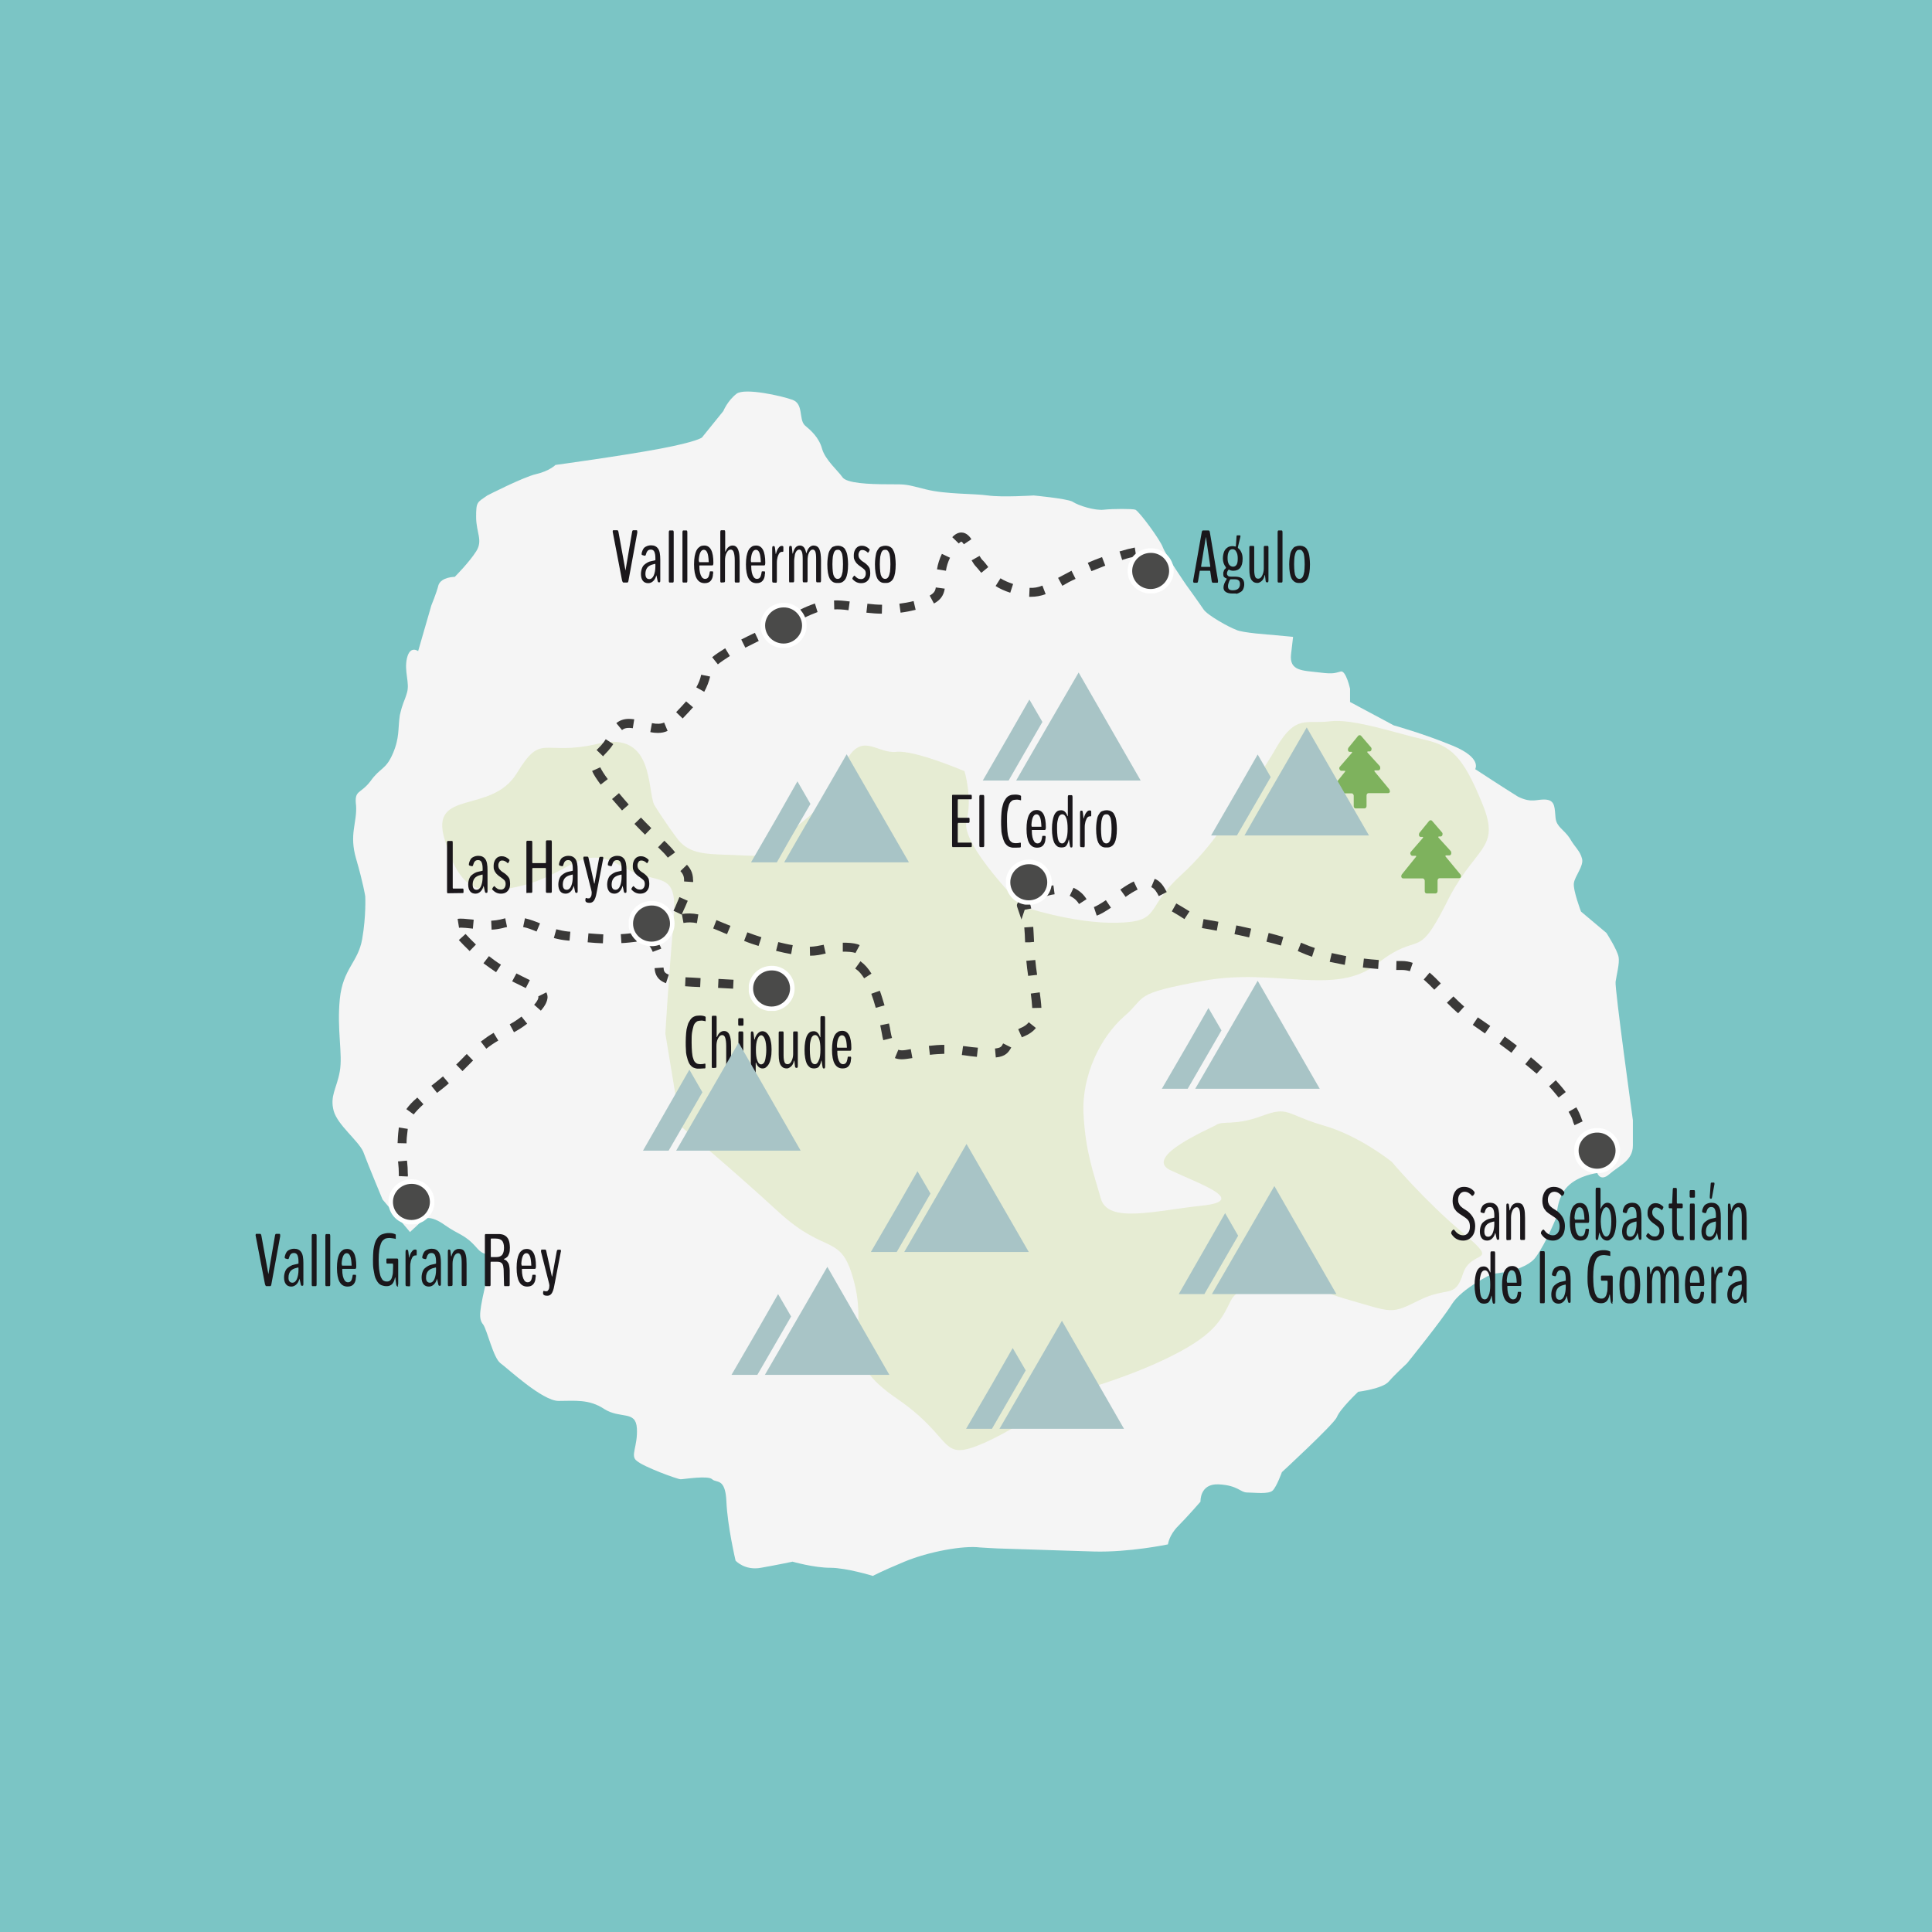 <?xml version="1.0" encoding="utf-8"?>
<!-- Generator: Adobe Illustrator 24.0.0, SVG Export Plug-In . SVG Version: 6.00 Build 0)  -->
<svg version="1.1" id="Calque_1" xmlns="http://www.w3.org/2000/svg" xmlns:xlink="http://www.w3.org/1999/xlink" x="0px" y="0px"
	 viewBox="0 0 949.5 949.5" style="enable-background:new 0 0 949.5 949.5;" xml:space="preserve">
<style type="text/css">
	.st0{fill:#7BC5C5;}
	.st1{fill:#F5F5F5;}
	.st2{opacity:0.18;enable-background:new    ;}
	.st3{fill:#A3C135;}
	.st4{clip-path:url(#SVGID_2_);}
	.st5{fill:#7EB25D;}
	.st6{clip-path:url(#SVGID_4_);}
	.st7{fill:#3A3938;}
	.st8{clip-path:url(#SVGID_6_);}
	.st9{fill:#4A4A49;stroke:#FFFFFF;stroke-width:2.247;stroke-miterlimit:10;}
	.st10{clip-path:url(#SVGID_8_);}
	.st11{clip-path:url(#SVGID_10_);}
	.st12{clip-path:url(#SVGID_12_);}
	.st13{clip-path:url(#SVGID_14_);}
	.st14{clip-path:url(#SVGID_16_);}
	.st15{clip-path:url(#SVGID_18_);}
	.st16{enable-background:new    ;}
	.st17{fill:#1A171B;}
	.st18{clip-path:url(#SVGID_20_);}
	.st19{fill:#A8C4C6;}
	.st20{clip-path:url(#SVGID_22_);}
	.st21{clip-path:url(#SVGID_24_);}
	.st22{clip-path:url(#SVGID_26_);}
	.st23{clip-path:url(#SVGID_28_);}
	.st24{clip-path:url(#SVGID_30_);}
	.st25{clip-path:url(#SVGID_32_);}
	.st26{clip-path:url(#SVGID_34_);}
	.st27{clip-path:url(#SVGID_36_);}
</style>
<g id="mer">
	<g>
		<rect class="st0" width="949.5" height="949.5"/>
	</g>
</g>
<g id="Calque_5">
	<g>
		<path class="st1" d="M239.5,243.5c-5,3.5-5.5,3-5.5,10.5c0,8,3.5,11.5,0,17s-10.5,12.5-10.5,12.5s-6.5,0-8,4c-1,4-3.5,10-3.5,10
			l-6.5,22.5c0,0-4-3-5.5,3.5s1.5,12,0,17s-2,4.5-3.5,11c-1,6.5,0,11-3.5,19s-6,6.5-11,13.5c-5,6.5-8,4-7,12c0.5,8.5-3.5,14,0,26
			s4.5,18.5,4.5,18.5s0.5,9.5-1.5,21s-9.5,14.5-11,29.5s1.5,27,0,35.5s-5,12-3,19.5c2,7,12,14.5,14.5,20c2,5.5,9.5,23.5,9.5,23.5
			l13.5,16l7-6.5c0,0,3-2,10,3s10,4.5,16,11.5s9-3.5,5,14c-4,17-4.5,20.5-2,23.5c2,3,5,16.5,8.5,19s20.5,18.5,28.5,18.5s15-1,22.5,4
			c8,5,15.5,0.5,16,9.5s-3.5,13.5,0,16c3.5,3,20,9,21.5,9s13.5-2,15.5,0s6.5-1,7,11s4.5,29,4.5,29s4.5,5,12.5,3.5
			c8.5-1.5,15.5-3,15.5-3s10.5,3,18.5,3s21,4,21,4s3.5-2,15.5-7s29-8,37-7c8,0.5,7.5,0.5,24.5,1c16.5,0.5,14,0.5,31.5,1
			S574,759,574,759s0.5-4.5,5-9s11-12,11-12s-0.5-9,9-8.5s10.5,4,14,4s10.5,1,12.5-1s4.5-9,4.5-9s25.5-23.5,27-27
			c1.5-4,10.5-12.5,10.5-12.5s12-1.5,15-5s9-9,9-9s17-21,22-29s20-15,20-15s16.5-1,21.5-8.5c5-7,10-19.5,10-19.5s0-9.5,5.5-15
			s14.5-6.5,14.5-6.5s1.5,4.5,6,0.5s11.5-6.5,11.5-14s0-12.5,0-12.5s-9-65-8.5-68c0.5-3.5,2-9,1.5-12c-0.5-3.5-6-12-6-12L777,448
			c0,0-4-10.5-3.5-14s5-8.5,4-12c-1-4-3.5-5.5-6-10c-3-4.5-6.5-5.5-7-10s0-8.5-4.5-9s-7,2-14-1.5c-6.5-4-21-13.5-21-13.5
			s3.5-5.5-11-11.5s-29-10-29-10L663.5,345v-6.5c0,0-2-9-4.5-8.5s-3,1.5-10.5,0.5c-8-1-15-0.5-14-9s1-8.5,1-8.5l-10.5-1
			c0,0-15-1-17.5-2.5c-3-1-14-7-16-10s-8.5-12-8.5-12S573,273,571.5,269S560,251.5,558,250.5c-1.5-0.5-11-0.5-15.5,0s-12.5-2-15.5-4
			c-3-1.5-19-3-19-3s-15.5,1-22.5,0s-20.5-0.5-30.5-3s-9-2.5-18.5-2.5s-20.5-0.5-22.5-3.5s-8.5-8.5-10-14s-5.5-9-8.5-11.5
			c-3-3-0.5-10.5-6-12.5s-23.5-6-27.5-3c-4.5,3.5-6.5,8.5-6.5,8.5L345,215c0,0-2,2-20.5,5.5s-51.5,8-51.5,8s-3,3-9.5,4.5
			S239.5,243.5,239.5,243.5z"/>
	</g>
</g>
<g id="Calque_6">
	<g class="st2">
		<path class="st3" d="M321.5,395.5c-3.5-7.5,0-36.5-27.5-30s-27.5-6-40,14.5s-43,7.5-35.5,32.5s16,28.5,39,22.5s28.5-20.5,47.5-9.5
			s28.5,0,26,28s-4,54.5-4,54.5l7.5,45.5c0,0,23.5,19.5,48,42s31,9.5,37.5,35.5s-8.5,36.5,21,56.5c29,20,20,31.5,43,21.5
			c23-10.5,32-21.5,32-21.5s30-7,55.5-19S600,649,605,639c5-9.5,28.5-11.5,40-8s-2.5,2,18.5,8s20,7,34,0s17.5-0.5,21.5-13s19-4,0-20
			s-35-35-35-35s-16-13-34-18c-18.5-5.5-16.5-9.5-30-4.5s-19,2-22.5,4.5c-3.5,2-35.5,15.5-22.5,22c13.5,6.5,39,15,16,17.5
			c-23.5,2.5-46.5,9-50-3.5s-7.5-22.5-8.5-41.5s8.5-38,20-48s3.5-11,39-17.5s65,8,85.5-8.5c21-16.5,19-0.5,33.5-29
			c14-29,27.5-26.5,18-49.5c-9.5-23.5-15.5-28.5-28.5-31.5c-13.5-3-35-10.5-46.5-9s-16.5-3.5-26,12.5c-9,16-22.5,32.5-22.5,32.5
			s-7.5,15-25,31s-9,22.5-31,23c-21.5,0.5-46.5-8-46.5-8S472,415,475,403.5s-1-24.5-1-24.5s-24.5-10.5-33.5-9.5s-16-9-23.5,2.5
			s-6.5,19-21.5,31c-15,11.5-11,18.5-28.5,17.5s-26.5,0.5-33.5-7.5C327,404.5,321.5,395.5,321.5,395.5z"/>
	</g>
	<g>
		<g>
			<defs>
				<rect id="SVGID_1_" x="688.8" y="403.2" width="29.1" height="35.9"/>
			</defs>
			<clipPath id="SVGID_2_">
				<use xlink:href="#SVGID_1_"  style="overflow:visible;"/>
			</clipPath>
			<g class="st4">
				<path class="st5" d="M717.6,429.6l-7.2-8.7c-0.1-0.1-0.1-0.2,0-0.3c0-0.1,0.1-0.2,0.2-0.2h1.7c0.4,0,0.8-0.3,0.9-0.8
					c0.1-0.4,0-1-0.2-1.3l-6.1-6.7c0,0-0.1-0.1,0-0.3c0-0.1,0.1-0.2,0.2-0.2h0.9c0.4,0,0.8-0.3,0.9-0.8c0.1-0.4,0.1-0.9-0.2-1.2
					l-4.9-5.7c-0.2-0.2-0.4-0.3-0.7-0.3c-0.2,0-0.4,0.1-0.7,0.3l-4.8,5.9c-0.2,0.3-0.3,0.9-0.2,1.3c0.1,0.4,0.5,0.8,0.9,0.7h0.9
					c0.1,0,0.2,0.1,0.2,0.2s0,0.2-0.1,0.3l-5.9,6.8c-0.3,0.3-0.4,0.8-0.2,1.2c0.1,0.4,0.5,0.8,0.9,0.8h1.7c0.1,0,0.2,0.1,0.2,0.2
					s0,0.2-0.1,0.3l-7,8.7c-0.2,0.3-0.3,0.9-0.2,1.2c0.1,0.4,0.5,0.7,0.9,0.7h9.6c0.5,0,0.9,0.5,1,1.1v5.2c0,0.7,0.4,1.1,1,1.1h4.3
					c0.5,0,1-0.5,1-1.1v-5.2c0-0.7,0.4-1.2,1-1.2h9.6c0.4,0,0.8-0.3,0.9-0.7C718,430.4,718,430,717.6,429.6L717.6,429.6z"/>
			</g>
		</g>
	</g>
	<g>
		<g>
			<defs>
				<rect id="SVGID_3_" x="653.9" y="361.4" width="29.1" height="35.9"/>
			</defs>
			<clipPath id="SVGID_4_">
				<use xlink:href="#SVGID_3_"  style="overflow:visible;"/>
			</clipPath>
			<g class="st6">
				<path class="st5" d="M682.7,387.8l-7.2-8.7c-0.1-0.1-0.1-0.2,0-0.3c0-0.1,0.1-0.2,0.2-0.2h1.7c0.4,0,0.8-0.3,0.9-0.8
					c0.1-0.4,0-1-0.2-1.3l-6.1-6.7c0,0-0.1-0.1,0-0.3c0-0.1,0.1-0.2,0.2-0.2h0.9c0.4,0,0.8-0.3,0.9-0.8c0.1-0.4,0.1-0.9-0.2-1.2
					l-4.9-5.7c-0.2-0.2-0.4-0.3-0.7-0.3s-0.4,0.1-0.7,0.3l-4.8,5.9c-0.2,0.3-0.3,0.9-0.2,1.3c0.1,0.4,0.5,0.8,0.9,0.7h0.9
					c0.1,0,0.2,0.1,0.2,0.2s0,0.2-0.1,0.3l-5.9,6.8c-0.3,0.3-0.4,0.8-0.2,1.2c0.1,0.4,0.5,0.8,0.9,0.8h1.7c0.1,0,0.2,0.1,0.2,0.2
					c0,0.1,0,0.2-0.1,0.3l-7,8.7c-0.2,0.3-0.3,0.9-0.2,1.2c0.1,0.4,0.5,0.7,0.9,0.7h9.6c0.5,0,0.9,0.5,1,1.1v5.2
					c0,0.7,0.4,1.1,1,1.1h4.3c0.5,0,1-0.5,1-1.1V391c0-0.7,0.4-1.2,1-1.2h9.6c0.4,0,0.8-0.3,0.9-0.7
					C683,388.6,683,388.2,682.7,387.8L682.7,387.8z"/>
			</g>
		</g>
	</g>
</g>
<g id="Calque_1_1_">
	<g>
		<path class="st7" d="M783.4,566.9c-0.1-0.1-2.3-2.6-4.7-6l3.6-2.6c2.3,3.2,4.4,5.6,4.5,5.6L783.4,566.9z M773.8,553
			c-0.4-0.8-0.7-1.6-0.9-2.4c-0.3-1.1-1-2.5-2-4.2l3.8-2.2c1.1,1.9,1.9,3.7,2.4,5.1c0.2,0.6,0.4,1.2,0.7,1.8L773.8,553z M766,539.4
			c-1.5-1.8-3-3.7-4.7-5.5l3.3-3c1.7,1.9,3.4,3.8,4.9,5.8L766,539.4z M755.2,527.7c-0.4-0.4-0.8-0.7-1.2-1c-1.4-1.2-2.9-2.5-4.4-3.7
			l2.8-3.4c1.5,1.3,3,2.5,4.4,3.8c0.4,0.4,0.8,0.7,1.3,1.1L755.2,527.7z M443.2,520.6c-1.3,0-2.4-0.2-3.4-0.6l1.7-4.1
			c0.4,0.2,1,0.3,1.7,0.3c1.1,0,2.5-0.2,4.4-0.6l0.8,4.4C446.3,520.3,444.7,520.6,443.2,520.6z M489.4,519.7l-0.4-4.4
			c2.9-0.3,3.2-0.9,4-2.5l2,1l2,1C495.6,517.2,494.3,519.2,489.4,519.7z M480.1,519.4c-1.9-0.2-4-0.4-6.4-0.8c-0.4,0-0.7-0.1-1-0.1
			l0.6-4.4c0.4,0,0.7,0.1,1.1,0.1c2.3,0.3,4.4,0.6,6.2,0.7L480.1,519.4z M457,518.4l-0.5-4.4c2.6-0.3,5.1-0.5,7.6-0.5v4.4
			C461.7,518,459.4,518.1,457,518.4z M742.8,517.4c-1.9-1.4-3.8-2.9-5.9-4.4l2.6-3.6c2.1,1.6,4.1,3,6,4.5L742.8,517.4z M434.1,511.2
			c-0.3-1-0.5-2.1-0.7-3.3c-0.3-1.4-0.5-2.7-0.8-4l4.3-0.9c0.3,1.3,0.6,2.7,0.8,4.1c0.2,1.1,0.4,2.1,0.7,3L434.1,511.2z
			 M502.2,509.8l-1.8-4c0.3-0.1,0.5-0.2,0.8-0.4c2-0.8,3.5-1.8,4.4-3l3.5,2.8c-1.4,1.8-3.5,3.2-6.2,4.3
			C502.6,509.6,502.4,509.7,502.2,509.8z M729.8,507.9c-1.9-1.3-3.9-2.7-6-4.2l2.5-3.7c2.2,1.5,4.2,2.9,6.1,4.2L729.8,507.9z
			 M716.6,498c-1.7-1.5-3.5-3.2-5.5-5.2l3.2-3.1c1.9,1.9,3.6,3.5,5.3,5L716.6,498z M507.3,495.4c-0.1-2.2-0.4-4.8-0.7-7.1l4.4-0.6
			c0.3,2.4,0.7,5.2,0.8,7.6L507.3,495.4z M430.4,495.3c-0.7-2.5-1.4-4.8-2.2-6.9l4.2-1.5c0.8,2.1,1.5,4.6,2.3,7.2L430.4,495.3z
			 M376.6,486.9c-2-0.1-4.5-0.3-7.4-0.4l0.3-4.4c2.9,0.2,5.4,0.3,7.4,0.4L376.6,486.9z M704.9,486.4c-1.5-1.6-3.4-3.4-5.2-5l2.9-3.4
			c2,1.7,3.9,3.6,5.5,5.3L704.9,486.4z M360.3,485.9c-2.4-0.1-4.9-0.3-7.4-0.4l0.2-4.4c2.5,0.1,5,0.3,7.4,0.4L360.3,485.9z
			 M344.1,485.1c-2.5-0.1-5-0.2-7.4-0.4l0.2-4.4c2.4,0.1,4.9,0.2,7.4,0.4L344.1,485.1z M327.3,483.2c-4.6-1.7-5.4-4.8-5.6-7.4
			l4.4-0.3c0.1,1.8,0.4,2.7,2.6,3.5L327.3,483.2z M424.7,480.8c-1.3-2-2.5-3.5-4-4.5c-0.2-0.1-0.3-0.2-0.4-0.3l2.6-3.6l0.1,0.1
			l0.1,0.1c1.9,1.4,3.6,3.3,5.2,5.9L424.7,480.8z M505.3,479.6c-0.4-2.7-0.7-5.1-0.9-7.4l4.4-0.4c0.2,2.3,0.5,4.6,0.9,7.3
			L505.3,479.6z M692.9,477.3c-1.3-0.4-2.6-0.6-3.9-0.6c-0.9,0-1.8,0-2.8,0l0.1-4.4c0.9,0,1.8,0,2.7,0c1.8,0,3.6,0.3,5.3,0.9
			L692.9,477.3z M677.3,476.2c-2.5-0.2-5-0.4-7.5-0.7l0.5-4.4c2.4,0.3,4.8,0.5,7.3,0.7L677.3,476.2z M660.9,474.2
			c-2.5-0.5-5-1-7.4-1.5l1-4.3c2.3,0.5,4.7,1,7.1,1.5L660.9,474.2z M644.8,470.2c-2-0.7-3.9-1.4-5.6-2.2c-0.4-0.2-0.9-0.4-1.4-0.6
			l1.6-4.1c0.5,0.2,1,0.4,1.5,0.6c1.6,0.7,3.4,1.4,5.3,2L644.8,470.2z M398.1,469.7l-0.1-4.4c2.6-0.1,4.4-0.5,6.4-0.9l0.4-0.1l1,4.3
			l-0.4,0.1C403.3,469.2,401.1,469.7,398.1,469.7z M388.8,468.9c-2.2-0.4-4.7-0.9-7.4-1.6l1.1-4.3c2.6,0.6,5,1.2,7.1,1.5
			L388.8,468.9z M420.4,468.4c-0.3-0.2-1.5-0.6-4.9-0.7c-0.5,0-0.9,0-1.3,0v-4.4c0.5,0,0.9,0,1.5,0c3.3,0.1,5.5,0.5,6.8,1.2
			L420.4,468.4z M320.8,467.8c-0.5-1.2-1.1-2.3-2-3.4l-1.7-2.1l3.5-2.8l1.7,2.1c1.2,1.5,2.1,3,2.7,4.6L320.8,467.8z M372.8,464.9
			c-2.3-0.7-4.7-1.5-7.1-2.5l1.6-4.2c2.4,0.9,4.6,1.7,6.9,2.4L372.8,464.9z M629.5,464.7c-2.1-0.6-4.5-1.3-7.1-1.9l1.1-4.3
			c2.6,0.7,5,1.3,7.2,2L629.5,464.7z M503.8,463.1c-0.1-2.8-0.2-5.2-0.4-7.3l4.4-0.3c0.1,2.2,0.3,4.6,0.4,7.4l-2.2,0.2L503.8,463.1z
			 M613.9,460.7c-2.5-0.6-4.9-1.1-7.2-1.6l0.9-4.3c2.3,0.5,4.8,1,7.3,1.6L613.9,460.7z M357.3,459.1l-1.3-0.5
			c-1.9-0.8-3.7-1.6-5.5-2.3l1.6-4.1c1.8,0.7,3.6,1.5,5.6,2.3l1.3,0.5L357.3,459.1z M320.3,458.1l-0.6-4.4c1.7-0.2,3.9-0.6,6.8-1.5
			l1.4,4.2C324.7,457.4,322.2,457.8,320.3,458.1z M598,457.4c-3-0.6-5.5-1-7.3-1.3l0.8-4.4c1.7,0.3,4.3,0.8,7.3,1.3L598,457.4z
			 M342.5,453.7c-2.4-0.5-4.5-0.5-6.6-0.1l-0.8-4.4c2.6-0.4,5.2-0.4,8.1,0.2L342.5,453.7z M502,451.9l-2.1-6.2
			c-0.2-0.7-0.2-1.2,0.1-1.6c0.6-1.7,1.8-2.7,3.1-2.7c2.7,0,3.4,3.5,3.7,5.1l-3.2,0.6L502,451.9z M582.1,451.7
			c-2.2-1.4-4.2-2.7-6.2-3.8l2.2-3.9c2,1.1,4.2,2.5,6.5,3.9L582.1,451.7z M539,450l-1.4-4.2c1.3-0.5,3.2-1.6,5.9-3.4l2.5,3.7
			C543,448.1,540.8,449.4,539,450z M530.3,444.3c-0.7-1.2-1.9-2.7-4.3-3.9l-0.3-0.1l1.9-4c0.1,0.1,0.3,0.1,0.4,0.2
			c2.6,1.3,4.5,3,6,5.4L530.3,444.3z M511.9,441.4l-1.8-4c2.6-1.2,5.2-2,7.6-2.3l0.6,4.4C516.3,439.7,514.1,440.4,511.9,441.4z
			 M553.2,440.8l-2.6-3.6c2.4-1.7,4.7-3.1,6.6-4l1.9,4C557.4,438,555.4,439.2,553.2,440.8z M569.5,440.4c-1-2-2.1-3.8-3.7-4.4
			l1.7-4.1c3,1.2,4.6,4,5.9,6.5L569.5,440.4z"/>
	</g>
	<g>
		<path class="st7" d="M195.2,594.5c0-0.8-0.1-2.1-0.1-3.7c0-1.3,0-2.6,0.1-3.9l4.4,0.2c-0.1,1.2-0.1,2.5-0.1,3.7
			c0,1.5,0,2.7,0.1,3.5L195.2,594.5z M200.4,578.2L196,578c0-0.4,0-0.9,0-1.3c0-1.7-0.1-3.2-0.3-5.1l-0.1-0.8l4.4-0.4l0.1,0.7
			c0.2,1.9,0.3,3.6,0.3,5.5C200.5,577.2,200.5,577.7,200.4,578.2z M199.8,561.9l-4.4-0.1c0.1-2.1,0.2-4.3,0.5-6.6
			c0-0.4,0.1-0.7,0.1-1.1l4.4,0.7c0,0.3-0.1,0.6-0.1,0.9C200,557.9,199.8,560,199.8,561.9z M203.3,547.7l-3.6-2.6
			c1.3-1.8,3-3.7,5.4-5.7l3,3.3C206,544.6,204.5,546.2,203.3,547.7z M214.8,537.1l-2.8-3.5c1.8-1.4,3.7-2.9,5.7-4.6l2.9,3.4
			C218.6,534.2,216.6,535.7,214.8,537.1z M227.3,526.4l-3.1-3.2c1.3-1.2,2.5-2.5,3.7-3.7c0.5-0.6,1-1,1.5-1.5l3.1,3.2
			c-0.5,0.4-0.9,0.9-1.4,1.4C229.9,523.8,228.6,525.1,227.3,526.4z M239,515.4l-2.7-3.5c2.1-1.6,4.2-3.1,6.3-4.3l2.3,3.8
			C242.8,512.6,240.9,513.9,239,515.4z M252.6,507.3l-2.1-3.9c1.5-0.8,3.5-2,5.8-3.8l2.8,3.5C256.5,505.1,254.3,506.4,252.6,507.3z
			 M265.8,496.7l-3.3-2.9c1.9-2.1,2.1-3.2,2.1-3.7c0-0.2,0-0.3-0.1-0.4l4-2c0.4,0.8,0.6,1.6,0.6,2.4
			C269,492.1,268,494.2,265.8,496.7z M258.4,485.6l-1.6-0.8c-1.5-0.7-3.2-1.6-5.1-2.5l2.1-3.9c1.8,0.9,3.5,1.8,5,2.5l1.6,0.8
			L258.4,485.6z M243.8,477.8c-2.1-1.4-4.2-2.9-6.2-4.4l2.7-3.5c1.9,1.5,3.8,2.9,5.9,4.2L243.8,477.8z M230.8,467.4
			c-2.2-2.1-3.9-3.9-5.3-5.4l3.3-3c1.3,1.4,2.9,3.1,5.1,5.2L230.8,467.4z M296.3,463.6c-2.3-0.1-4.7-0.2-7.5-0.5l0.4-4.4
			c2.7,0.2,5.1,0.4,7.3,0.5L296.3,463.6z M305.4,463.5l-0.3-4.4c2.4-0.1,4.7-0.4,7.2-0.7l0.6,4.4
			C310.4,463.1,307.9,463.4,305.4,463.5z M279.9,462.3l-1.2-0.1c-2.2-0.2-4.3-0.6-6.5-1.2l1.2-4.3c1.9,0.5,3.8,0.9,5.7,1.1l1.2,0.1
			L279.9,462.3z M321.9,461.1l-1.2-4.3c2.6-0.7,4.4-1.5,5.8-2.7l2.8,3.5C327.5,459.1,325.1,460.2,321.9,461.1z M263.7,457.8
			c-2.2-0.9-4.4-1.8-6.6-2.2l0.9-4.3c2.6,0.6,5,1.5,7.4,2.5L263.7,457.8z M241.6,456.9l-0.2-4.4c1.7-0.1,3.2-0.3,4.5-0.6
			c0.8-0.2,1.6-0.4,2.4-0.6l0.9,4.3c-0.7,0.1-1.4,0.3-2.1,0.5C245.4,456.5,243.7,456.8,241.6,456.9z M232.4,456.4l-0.8-0.1
			c-2-0.2-3.7-0.4-5-0.4c-0.4,0-0.8,0-1,0.1l-0.7-4.4c1.6-0.3,4.1,0,7.1,0.3l0.8,0.1L232.4,456.4z M335,449.5l-4-1.9
			c0.6-1.2,1.2-2.6,1.8-4.1c0.4-0.8,0.7-1.7,1.1-2.6l4.1,1.8c-0.4,0.9-0.8,1.8-1.1,2.6C336.2,446.9,335.5,448.3,335,449.5z
			 M340.6,433.5l-4.4-0.3c0-0.2,0-0.5,0-0.7c0-2-0.7-3.2-1.8-4.4l3.2-3.1c1.4,1.5,3,3.7,3,7.4C340.7,432.8,340.7,433.2,340.6,433.5z
			 M328.2,421.5c-1.2-1.6-2.7-3.1-4.8-5.1l3.1-3.2c2.3,2.2,3.9,3.9,5.3,5.7L328.2,421.5z M317,410.2c-1.8-1.8-3.5-3.5-5.2-5.3
			l3.2-3.1c1.7,1.8,3.4,3.5,5.1,5.2L317,410.2z M305.7,398.3c-1.6-1.8-3.2-3.7-4.9-5.6l3.4-2.9c1.6,1.9,3.2,3.8,4.8,5.6L305.7,398.3
			z M295.2,385.6c-2-2.7-3.4-4.8-4.2-6.7l4-1.8c0.7,1.5,1.9,3.4,3.7,5.8L295.2,385.6z M296.4,371.7l-3.2-3.1l0.5-0.5
			c1.3-1.3,2.7-2.7,4-4.8l3.7,2.4c-1.6,2.5-3.3,4.1-4.6,5.5L296.4,371.7z M323.3,360.2c-1.1,0-2.3-0.1-3.7-0.4l0.8-4.4
			c2.6,0.5,4.4,0.4,6-0.3l1.7,4.1C326.6,359.9,325.1,360.2,323.3,360.2z M305.7,358.8l-2.8-3.4c1.7-1.4,3.7-2.1,6.2-2.1
			c0.8,0,1.6,0.1,2.6,0.2l-0.7,4.4C308.5,357.5,306.9,357.8,305.7,358.8z M335.5,353.1l-3.2-3.1c2-2.1,3.6-3.8,4.9-5.3l3.4,2.9
			C339.2,349.2,337.6,350.9,335.5,353.1z M346.1,340l-3.9-2.2c1.2-2.1,2-4.2,2.4-6.2l4.4,0.9C348.4,335,347.5,337.4,346.1,340z
			 M352.8,326.5L350,323c1.7-1.4,3.8-2.8,6.4-4.4l2.3,3.8C356.2,324,354.3,325.3,352.8,326.5z M366.3,318.3l-2-4
			c2.1-1.1,4.4-2.2,6.7-3.3l1.9,4C370.6,316.2,368.3,317.3,366.3,318.3z M381,311.5l-1.7-4.1c2.3-1,4-1.7,4.7-1.9
			c0.3-0.2,0.8-0.6,1.5-1.1l2.6,3.6c-1,0.7-1.6,1.2-1.6,1.2l-0.3,0.2l-0.3,0.1C385.8,309.5,383.9,310.3,381,311.5z M395.3,303.6
			l-2-4c2.4-1.2,4.8-2.2,7.2-3l1.3,4.2C399.7,301.6,397.5,302.5,395.3,303.6z M433.4,301.6c-2.4,0-4.8-0.2-7.6-0.5l0.5-4.4
			c2.6,0.3,4.9,0.5,7.2,0.5L433.4,301.6z M442.6,301.1l-0.6-4.4c2.3-0.3,4.7-0.7,7-1.3l1,4.3C447.6,300.3,445,300.8,442.6,301.1z
			 M417,299.9c-2.9-0.4-5-0.5-7-0.4l-0.1-4.4c2.2-0.1,4.5,0.1,7.7,0.5L417,299.9z M459,296.6l-2.1-3.9c2.2-1.2,2.8-2.4,3-4l4.4,0.6
			C463.8,292.6,462.2,294.9,459,296.6z M506.7,293.3c-0.3,0-0.6,0-0.9,0l0.2-4.4c2.2,0.1,4.1-0.2,6.3-1.1l1.6,4.2
			C511.4,292.9,509.1,293.3,506.7,293.3z M496.5,291.3c-2.8-0.9-5.2-2-7.2-3.3l2.4-3.8c1.7,1.1,3.8,2,6.2,2.8L496.5,291.3z
			 M522.1,287.9L520,284c2-1.1,4.1-2.2,6.6-3.5l2,4C526.1,285.6,524.1,286.7,522.1,287.9z M565.5,282.7c-2.3,0-3.8-1.4-3.8-3.7
			c0-0.9,0.2-1.9,0.5-2.9c0.2-0.7,0.4-1.5,0.4-2.1l4.4,0.3c-0.1,1-0.3,2-0.5,2.9c-0.2,0.7-0.4,1.4-0.4,1.8c0-0.2-0.3-0.6-0.6-0.7
			V282.7z M482.3,281.5l-0.4-0.4c-0.7-0.9-1.4-1.7-2.1-2.5c-0.8-0.8-1.5-1.8-2.3-3.2l3.9-2.2c0.6,1,1.1,1.8,1.6,2.2l0.1,0.1
			c0.9,0.9,1.6,1.9,2.3,2.8l0.3,0.4L482.3,281.5z M536.4,280.7l-1.8-4.1c2.2-1,4.6-1.9,7-2.8l1.6,4.2
			C540.9,278.9,538.6,279.8,536.4,280.7z M464.9,280.5l-4.4-0.7c0.4-2.6,1.2-5.1,2.4-7.6l4,1.9C465.9,276.2,465.2,278.3,464.9,280.5
			z M551.5,275.2l-1.3-4.2c3-0.9,5.4-1.5,7.5-1.9l0.7,4.4C556.5,273.7,554.2,274.3,551.5,275.2z M473.7,267.5
			c-0.8-1.2-1.2-1.3-1.2-1.3s-0.4,0-1.3,0.9L468,264c1.5-1.6,3-2.3,4.5-2.3c2.7,0,4.4,2.5,4.9,3.3L473.7,267.5z"/>
	</g>
	<g>
		<g>
			<defs>
				<rect id="SVGID_5_" x="494.4" y="422.4" width="22.6" height="22.2"/>
			</defs>
			<clipPath id="SVGID_6_">
				<use xlink:href="#SVGID_5_"  style="overflow:visible;"/>
			</clipPath>
			<g class="st8">
				<path class="st9" d="M515.8,433.6c0,5.5-4.6,10-10.2,10s-10.2-4.4-10.2-10c0-5.5,4.6-10,10.2-10
					C511.3,423.5,515.8,428,515.8,433.6"/>
			</g>
		</g>
	</g>
	<g>
		<g>
			<defs>
				<rect id="SVGID_7_" x="773.7" y="554.3" width="22.6" height="22.2"/>
			</defs>
			<clipPath id="SVGID_8_">
				<use xlink:href="#SVGID_7_"  style="overflow:visible;"/>
			</clipPath>
			<g class="st10">
				<path class="st9" d="M795.1,565.5c0,5.5-4.6,10-10.2,10s-10.2-4.4-10.2-10c0-5.5,4.6-10,10.2-10
					C790.6,555.4,795.1,560,795.1,565.5"/>
			</g>
		</g>
	</g>
	<g>
		<g>
			<defs>
				<rect id="SVGID_9_" x="373.8" y="296.2" width="22.6" height="22.2"/>
			</defs>
			<clipPath id="SVGID_10_">
				<use xlink:href="#SVGID_9_"  style="overflow:visible;"/>
			</clipPath>
			<g class="st11">
				<path class="st9" d="M395.3,307.4c0,5.5-4.6,10-10.2,10s-10.2-4.4-10.2-10c0-5.5,4.6-10,10.2-10
					C390.7,297.3,395.3,301.9,395.3,307.4"/>
			</g>
		</g>
	</g>
	<g>
		<g>
			<defs>
				<rect id="SVGID_11_" x="554.2" y="269.4" width="22.6" height="22.2"/>
			</defs>
			<clipPath id="SVGID_12_">
				<use xlink:href="#SVGID_11_"  style="overflow:visible;"/>
			</clipPath>
			<g class="st12">
				<path class="st9" d="M575.7,280.6c0,5.5-4.6,10-10.2,10s-10.2-4.4-10.2-10c0-5.5,4.6-10,10.2-10
					C571.1,270.5,575.7,275,575.7,280.6"/>
			</g>
		</g>
	</g>
	<g>
		<g>
			<defs>
				<rect id="SVGID_13_" x="309" y="442.8" width="22.6" height="22.2"/>
			</defs>
			<clipPath id="SVGID_14_">
				<use xlink:href="#SVGID_13_"  style="overflow:visible;"/>
			</clipPath>
			<g class="st13">
				<path class="st9" d="M330.4,453.9c0,5.5-4.6,10-10.2,10s-10.2-4.4-10.2-10c0-5.5,4.6-10,10.2-10
					C325.9,443.8,330.4,448.4,330.4,453.9"/>
			</g>
		</g>
	</g>
	<g>
		<g>
			<defs>
				<rect id="SVGID_15_" x="368" y="474.6" width="22.6" height="22.2"/>
			</defs>
			<clipPath id="SVGID_16_">
				<use xlink:href="#SVGID_15_"  style="overflow:visible;"/>
			</clipPath>
			<g class="st14">
				<path class="st9" d="M389.4,485.8c0,5.5-4.6,10-10.2,10s-10.2-4.4-10.2-10c0-5.5,4.6-10,10.2-10
					C384.9,475.7,389.4,480.2,389.4,485.8"/>
			</g>
		</g>
	</g>
	<g>
		<g>
			<defs>
				<rect id="SVGID_17_" x="190.9" y="579.5" width="22.6" height="22.2"/>
			</defs>
			<clipPath id="SVGID_18_">
				<use xlink:href="#SVGID_17_"  style="overflow:visible;"/>
			</clipPath>
			<g class="st15">
				<path class="st9" d="M212.4,590.7c0,5.5-4.6,10-10.2,10s-10.2-4.4-10.2-10c0-5.5,4.6-10,10.2-10
					C207.8,580.6,212.4,585.1,212.4,590.7"/>
			</g>
		</g>
	</g>
	<g>
		<g class="st16">
			<path class="st17" d="M725,602.6c0,2.1-0.5,3.8-1.6,5.1s-2.5,2-4.3,2c-2.5,0-4.4-1.1-5.8-3.3c-0.1-0.1-0.1-0.2-0.1-0.4
				c0-0.3,0.1-0.7,0.4-1.1c0.3-0.4,0.6-0.6,0.8-0.6c0.1,0,0.2,0,0.3,0.1c1.3,1.8,2.7,2.7,4.4,2.7c1,0,1.8-0.4,2.4-1.2
				s0.9-1.8,0.9-3.1c0-1.1-0.2-2-0.6-2.7s-1.1-1.3-2-1.9l-2.4-1.6c-0.5-0.3-0.9-0.7-1.3-1s-0.7-0.8-1.1-1.3s-0.6-1.1-0.8-1.8
				s-0.3-1.5-0.3-2.3c0-2,0.5-3.7,1.5-5s2.4-1.9,4.1-1.9c2.1,0,3.8,0.8,5,2.3c0.1,0.1,0.2,0.3,0.2,0.5c0,0.4-0.1,0.7-0.4,1.1
				c-0.3,0.4-0.5,0.5-0.8,0.5c-0.1,0-0.1,0-0.2-0.1c-1-1.2-2.2-1.9-3.5-1.9c-1,0-1.7,0.4-2.3,1.1c-0.6,0.8-0.9,1.7-0.9,2.8
				c0,0.7,0.1,1.4,0.4,1.9c0.2,0.6,0.5,1,0.8,1.3s0.7,0.6,1.2,1l2.3,1.5C723.8,597.4,725,599.6,725,602.6z"/>
			<path class="st17" d="M730.9,609.7c-1.2,0-2.1-0.4-2.7-1.2s-0.9-1.9-0.9-3.3c0-1,0.2-2,0.5-2.8s0.7-1.4,1.2-1.8s1-0.8,1.6-1.1
				s1.1-0.5,1.7-0.6c0.5-0.1,1-0.2,1.4-0.3s0.7-0.2,0.7-0.2v-1c0-1.4-0.2-2.4-0.5-3.1c-0.3-0.7-0.9-1.1-1.7-1.1
				c-0.7,0-1.3,0.2-1.6,0.6c-0.4,0.4-0.7,1.1-0.9,1.9c-0.1,0.2-0.1,0.3-0.2,0.4s-0.2,0.1-0.3,0.1c-0.2,0-0.5-0.1-0.9-0.2
				c-0.4-0.1-0.6-0.2-0.6-0.3c-0.1-0.1-0.1-0.4,0-1c0.2-0.8,0.5-1.4,0.8-1.9s0.8-0.9,1.5-1.2c0.6-0.3,1.4-0.5,2.3-0.5
				c1.5,0,2.6,0.5,3.4,1.6s1.1,2.9,1.1,5.5v10.2c0,0.6-0.1,0.9-0.4,0.9H736c-0.2,0-0.4-0.2-0.5-0.7c-0.3-1.5-0.5-2.3-0.6-2.6v-0.1
				c0,0,0,0-0.1,0c0,0,0,0,0,0.1c-0.3,1.2-0.8,2-1.4,2.6S732,609.7,730.9,609.7z M731.4,607.8c0.9,0,1.7-0.6,2.2-1.8
				s0.8-2.7,0.8-4.5c0-0.8,0-1.2-0.1-1.2c0,0-0.1,0-0.4,0.1s-0.4,0.1-0.4,0.1c-1.4,0.3-2.5,0.9-3.1,1.7s-0.9,1.8-0.9,3
				C729.5,606.9,730.1,607.8,731.4,607.8z"/>
			<path class="st17" d="M740.7,609.5c-0.3,0-0.4-0.3-0.4-0.9v-16c0-0.7,0.1-1.1,0.4-1.1h0.3c0.2,0,0.3,0.1,0.4,0.2
				c0.1,0.1,0.2,0.3,0.2,0.7l0.3,2.3c0,0.1,0.1,0.2,0.1,0.2s0.1-0.1,0.1-0.2c0.2-0.7,0.4-1.3,0.7-1.8c0.3-0.5,0.6-0.8,1-1.1
				c0.4-0.2,0.7-0.4,1-0.5s0.7-0.1,1.1-0.1c0.8,0,1.5,0.2,2,0.6c0.5,0.4,0.9,1.2,1.2,2.3c0.3,1.1,0.4,2.6,0.4,4.5v9.9
				c0,0.4,0,0.6-0.1,0.7c-0.1,0.1-0.2,0.2-0.3,0.2h-1.6c-0.1,0-0.2-0.1-0.3-0.2c-0.1-0.1-0.1-0.4-0.1-0.7v-10.2c0-1.7-0.1-3-0.4-3.8
				s-0.7-1.2-1.3-1.2c-0.8,0-1.5,0.5-2,1.5s-0.8,2.2-0.8,3.7v10c0,0.4,0,0.6-0.1,0.7c-0.1,0.1-0.2,0.2-0.3,0.2L740.7,609.5
				L740.7,609.5z"/>
			<path class="st17" d="M769.1,602.6c0,2.1-0.5,3.8-1.6,5.1s-2.5,2-4.3,2c-2.5,0-4.4-1.1-5.8-3.3c-0.1-0.1-0.1-0.2-0.1-0.4
				c0-0.3,0.1-0.7,0.4-1.1c0.3-0.4,0.6-0.6,0.8-0.6c0.1,0,0.2,0,0.3,0.1c1.3,1.8,2.7,2.7,4.4,2.7c1,0,1.8-0.4,2.4-1.2
				s0.9-1.8,0.9-3.1c0-1.1-0.2-2-0.6-2.7s-1.1-1.3-2-1.9l-2.4-1.6c-0.5-0.3-0.9-0.7-1.3-1s-0.7-0.8-1.1-1.3s-0.6-1.1-0.8-1.8
				s-0.3-1.5-0.3-2.3c0-2,0.5-3.7,1.5-5s2.4-1.9,4.1-1.9c2.1,0,3.8,0.8,5,2.3c0.1,0.1,0.2,0.3,0.2,0.5c0,0.4-0.1,0.7-0.4,1.1
				c-0.3,0.4-0.5,0.5-0.8,0.5c-0.1,0-0.1,0-0.2-0.1c-1-1.2-2.2-1.9-3.5-1.9c-1,0-1.7,0.4-2.3,1.1c-0.6,0.8-0.9,1.7-0.9,2.8
				c0,0.7,0.1,1.4,0.4,1.9c0.2,0.6,0.5,1,0.8,1.3s0.7,0.6,1.2,1l2.3,1.5C767.9,597.4,769.1,599.6,769.1,602.6z"/>
			<path class="st17" d="M780.8,605.1c0,1.3-0.3,2.4-1,3.3c-0.7,0.9-1.7,1.3-3.1,1.3c-3.5,0-5.2-3.1-5.2-9.2c0-1.5,0.1-2.8,0.3-4
				c0.2-1.1,0.5-2,0.8-2.7c0.3-0.6,0.7-1.2,1.2-1.6s0.9-0.7,1.3-0.8s0.9-0.2,1.4-0.2c3,0,4.5,2.8,4.5,8.5c0,0.9-0.2,1.3-0.5,1.3
				h-6.3c-0.1,0-0.1,0.1-0.1,0.4c0,1.2,0.1,2.2,0.3,3.1c0.2,0.9,0.5,1.6,0.9,2.2s1,0.9,1.6,0.9c0.4,0,0.8-0.1,1.1-0.3
				c0.3-0.2,0.5-0.5,0.7-0.9c0.1-0.4,0.2-0.7,0.3-1s0.1-0.6,0.2-1.1c0-0.2,0.1-0.4,0.2-0.4h1.2c0.2,0,0.3,0.2,0.3,0.7v0.5H780.8z
				 M774,599.4h4.7c0,0,0-0.1,0-0.3c-0.1-2-0.3-3.5-0.7-4.4c-0.4-0.9-0.9-1.4-1.7-1.4c-1.4,0-2.3,1.7-2.5,5.2
				C774,599.1,774,599.4,774,599.4z"/>
			<path class="st17" d="M789.9,609.7c-1.8,0-3.1-1.3-3.8-3.8c0-0.1,0-0.1-0.1-0.1c0,0-0.1,0.3-0.2,0.9c-0.1,0.6-0.2,1.2-0.3,1.8
				c-0.1,0.6-0.3,0.9-0.5,0.9h-0.4c-0.2,0-0.4-0.4-0.4-1.1V585c0-0.8,0.1-1.3,0.4-1.3h1.6c0.1,0,0.2,0.1,0.3,0.3s0.1,0.5,0.1,0.9
				v8.9c0,0.2,0,0.2,0.1,0.2l0.1-0.1c0.3-0.9,0.8-1.6,1.4-2.1s1.2-0.7,1.8-0.7c0.6,0,1.1,0.2,1.6,0.5s0.9,0.8,1.3,1.5s0.7,1.6,1,2.9
				c0.2,1.2,0.4,2.7,0.4,4.4c0,1.3-0.1,2.5-0.3,3.6c-0.2,1.1-0.4,1.9-0.7,2.6c-0.3,0.7-0.6,1.3-1,1.7s-0.8,0.8-1.2,1
				C790.8,609.6,790.3,609.7,789.9,609.7z M787.5,605.6c0.5,1.4,1.1,2.1,1.9,2.1s1.4-0.6,1.8-1.8s0.7-3,0.7-5.5
				c0-2.3-0.2-4.1-0.7-5.3c-0.4-1.2-1-1.8-1.8-1.8c-0.7,0-1.4,0.7-1.9,2s-0.8,3-0.8,5.1C786.8,602.5,787,604.2,787.5,605.6z"/>
			<path class="st17" d="M800.8,609.7c-1.2,0-2.1-0.4-2.7-1.2s-0.9-1.9-0.9-3.3c0-1,0.2-2,0.5-2.8s0.7-1.4,1.2-1.8s1-0.8,1.6-1.1
				s1.1-0.5,1.7-0.6c0.5-0.1,1-0.2,1.4-0.3s0.7-0.2,0.7-0.2v-1c0-1.4-0.2-2.4-0.5-3.1c-0.3-0.7-0.9-1.1-1.7-1.1
				c-0.7,0-1.3,0.2-1.6,0.6c-0.4,0.4-0.7,1.1-0.9,1.9c-0.1,0.2-0.1,0.3-0.2,0.4s-0.2,0.1-0.3,0.1c-0.2,0-0.5-0.1-0.9-0.2
				c-0.4-0.1-0.6-0.2-0.6-0.3c-0.1-0.1-0.1-0.4,0-1c0.2-0.8,0.5-1.4,0.8-1.9s0.8-0.9,1.5-1.2c0.6-0.3,1.4-0.5,2.3-0.5
				c1.5,0,2.6,0.5,3.4,1.6s1.1,2.9,1.1,5.5v10.2c0,0.6-0.1,0.9-0.4,0.9h-0.4c-0.2,0-0.4-0.2-0.5-0.7c-0.3-1.5-0.5-2.3-0.6-2.6v-0.1
				c0,0,0,0-0.1,0c0,0,0,0,0,0.1c-0.3,1.2-0.8,2-1.4,2.6S801.8,609.7,800.8,609.7z M801.3,607.8c0.9,0,1.7-0.6,2.2-1.8
				s0.8-2.7,0.8-4.5c0-0.8,0-1.2-0.1-1.2c0,0-0.1,0-0.4,0.1s-0.4,0.1-0.4,0.1c-1.4,0.3-2.5,0.9-3.1,1.7s-0.9,1.8-0.9,3
				C799.3,606.9,800,607.8,801.3,607.8z"/>
			<path class="st17" d="M817.8,604.9c0,1.5-0.4,2.6-1.2,3.5s-1.9,1.3-3.3,1.3c-1.7,0-3.1-0.7-4.3-2.1v-0.1c0-0.2,0.1-0.5,0.4-0.9
				c0.3-0.4,0.5-0.6,0.6-0.6h0.1c0.5,0.6,1,1,1.5,1.3s1,0.4,1.7,0.4c0.8,0,1.3-0.3,1.7-0.8s0.6-1.2,0.6-2c0-0.7-0.2-1.4-0.6-1.8
				s-1.1-1-2-1.6c-0.6-0.4-1-0.7-1.3-1s-0.7-0.6-1-1.1c-0.3-0.4-0.6-0.9-0.8-1.5c-0.2-0.5-0.2-1.2-0.2-1.9c0-1.4,0.4-2.5,1.1-3.4
				c0.7-0.9,1.7-1.3,2.9-1.3c1.4,0,2.6,0.6,3.7,1.7c0,0,0.1,0.1,0.1,0.2c0,0.2-0.1,0.5-0.3,0.9s-0.4,0.6-0.5,0.6c0,0,0,0-0.1,0
				c-0.8-0.8-1.7-1.3-2.7-1.3c-0.6,0-1.1,0.2-1.4,0.7c-0.3,0.5-0.5,1-0.5,1.7s0.2,1.4,0.6,1.9c0.4,0.5,0.9,1,1.7,1.5
				c0.6,0.3,1,0.7,1.4,1s0.7,0.7,1.1,1.1c0.4,0.5,0.7,1,0.8,1.6C817.7,603.5,817.8,604.1,817.8,604.9z"/>
			<path class="st17" d="M825.5,609.5c-0.4,0-0.8,0-1.2-0.1c-0.3-0.1-0.7-0.2-1-0.5c-0.3-0.2-0.6-0.6-0.8-1s-0.4-1-0.5-1.6
				c-0.1-0.7-0.2-1.5-0.2-2.4v-9.8c0-0.2-0.1-0.3-0.2-0.3h-1.1c-0.3,0-0.4-0.3-0.4-0.8v-0.7c0-0.5,0.1-0.8,0.4-0.8h1.1
				c0.1,0,0.2-0.2,0.2-0.5l0.3-6.3c0-0.6,0.2-0.9,0.4-0.9h1.2c0.1,0,0.2,0.1,0.3,0.2s0.1,0.4,0.1,0.7v6.3c0,0.3,0.1,0.5,0.2,0.5h2.3
				c0.1,0,0.2,0.1,0.3,0.2s0.1,0.3,0.1,0.6v0.7c0,0.3,0,0.5-0.1,0.6s-0.2,0.2-0.3,0.2h-2.3c-0.1,0-0.1,0-0.2,0.1c0,0,0,0.1,0,0.3
				v9.8c0,1,0.1,1.8,0.3,2.3s0.4,0.9,0.6,1c0.2,0.1,0.5,0.2,0.8,0.2h1.2c0.3,0,0.5,0.2,0.5,0.5v0.9c0,0.4-0.2,0.6-0.5,0.6H825.5z"/>
			<path class="st17" d="M830.8,588.6c-0.1,0-0.2-0.1-0.3-0.2s-0.1-0.4-0.1-0.7v-1.9c0-0.4,0-0.6,0.1-0.7s0.2-0.2,0.3-0.2h1.8
				c0.3,0,0.4,0.3,0.4,0.9v1.9c0,0.4,0,0.6-0.1,0.7c-0.1,0.1-0.2,0.2-0.3,0.2H830.8z M830.9,609.5c-0.3,0-0.4-0.4-0.4-1.1v-15.8
				c0-0.7,0.1-1.1,0.4-1.1h1.6c0.3,0,0.4,0.4,0.4,1.1v15.8c0,0.7-0.1,1.1-0.4,1.1H830.9z"/>
			<path class="st17" d="M839.8,609.7c-1.2,0-2.1-0.4-2.7-1.2c-0.6-0.8-0.9-1.9-0.9-3.3c0-1,0.2-2,0.5-2.8s0.7-1.4,1.2-1.8
				s1-0.8,1.6-1.1s1.1-0.5,1.7-0.6c0.5-0.1,1-0.2,1.4-0.3s0.7-0.2,0.7-0.2v-1c0-1.4-0.2-2.4-0.5-3.1c-0.3-0.7-0.9-1.1-1.7-1.1
				c-0.7,0-1.3,0.2-1.6,0.6c-0.4,0.4-0.7,1.1-0.9,1.9c-0.1,0.2-0.1,0.3-0.2,0.4s-0.2,0.1-0.3,0.1c-0.2,0-0.5-0.1-0.9-0.2
				c-0.4-0.1-0.6-0.2-0.6-0.3c-0.1-0.1-0.1-0.4,0-1c0.2-0.8,0.5-1.4,0.8-1.9s0.8-0.9,1.5-1.2c0.6-0.3,1.4-0.5,2.3-0.5
				c1.5,0,2.6,0.5,3.4,1.6s1.1,2.9,1.1,5.5v10.2c0,0.6-0.1,0.9-0.4,0.9h-0.4c-0.2,0-0.4-0.2-0.5-0.7c-0.3-1.5-0.5-2.3-0.6-2.6v-0.1
				c0,0,0,0-0.1,0c0,0,0,0,0,0.1c-0.3,1.2-0.8,2-1.4,2.6S840.9,609.7,839.8,609.7z M840.3,607.8c0.9,0,1.7-0.6,2.2-1.8
				s0.8-2.7,0.8-4.5c0-0.8,0-1.2-0.1-1.2c0,0-0.1,0-0.4,0.1s-0.4,0.1-0.4,0.1c-1.4,0.3-2.5,0.9-3.1,1.7s-0.9,1.8-0.9,3
				C838.3,606.9,839,607.8,840.3,607.8z M840.6,589.1c-0.2,0-0.3-0.2-0.3-0.6c0-0.2,0-0.5,0-0.6l0.4-5.7c0-0.4,0.1-0.6,0.1-0.8
				c0.1-0.1,0.2-0.2,0.3-0.2h1.3c0.1,0,0.2,0.2,0.2,0.5c0,0.2,0,0.4-0.1,0.7l-1.1,6c-0.1,0.5-0.2,0.7-0.3,0.7L840.6,589.1
				L840.6,589.1z"/>
			<path class="st17" d="M849.6,609.5c-0.3,0-0.4-0.3-0.4-0.9v-16c0-0.7,0.1-1.1,0.4-1.1h0.3c0.2,0,0.3,0.1,0.4,0.2
				c0.1,0.1,0.2,0.3,0.2,0.7l0.3,2.3c0,0.1,0.1,0.2,0.1,0.2s0.1-0.1,0.1-0.2c0.2-0.7,0.4-1.3,0.7-1.8s0.6-0.8,1-1.1
				c0.4-0.2,0.7-0.4,1-0.5s0.7-0.1,1.1-0.1c0.8,0,1.5,0.2,2,0.6c0.5,0.4,0.9,1.2,1.2,2.3s0.4,2.6,0.4,4.5v9.9c0,0.4,0,0.6-0.1,0.7
				c-0.1,0.1-0.2,0.2-0.3,0.2h-1.6c-0.1,0-0.2-0.1-0.3-0.2c-0.1-0.1-0.1-0.4-0.1-0.7v-10.2c0-1.7-0.1-3-0.4-3.8
				c-0.3-0.8-0.7-1.2-1.3-1.2c-0.8,0-1.5,0.5-2,1.5s-0.8,2.2-0.8,3.7v10c0,0.4,0,0.6-0.1,0.7c-0.1,0.1-0.2,0.2-0.3,0.2L849.6,609.5
				L849.6,609.5z"/>
		</g>
		<g class="st16">
			<path class="st17" d="M729.3,640.7c-0.5,0-0.9-0.1-1.3-0.2c-0.4-0.1-0.8-0.4-1.2-0.8c-0.4-0.4-0.8-0.9-1.1-1.6
				c-0.3-0.7-0.5-1.5-0.7-2.6s-0.3-2.4-0.3-3.9s0.1-2.8,0.3-3.9c0.2-1.1,0.4-2,0.7-2.7s0.6-1.2,1-1.6c0.4-0.4,0.8-0.7,1.2-0.8
				s0.8-0.2,1.3-0.2c1.4,0,2.4,0.9,3.1,2.8c0,0,0.1,0.1,0.1,0.2c0,0,0.1-0.1,0.1-0.2v-9.1c0-0.7,0.1-1.1,0.4-1.1h1.5
				c0.3,0,0.4,0.4,0.4,1.1v23.4c0,0.8-0.1,1.2-0.4,1.2H734c-0.2,0-0.4-0.3-0.5-1c-0.2-1.2-0.3-2.1-0.4-2.6c0-0.2,0-0.3-0.1-0.3
				c0,0.1-0.1,0.1-0.1,0.2c-0.3,1.5-0.8,2.5-1.4,3.1C731.1,640.4,730.3,640.7,729.3,640.7z M732.4,631.4c0-2.3-0.2-4.1-0.7-5.3
				s-1.1-1.8-1.9-1.8c-0.4,0-0.7,0.1-1,0.3s-0.5,0.5-0.8,1c-0.2,0.5-0.4,1.2-0.6,2.2s-0.2,2.1-0.2,3.6c0,1.4,0.1,2.6,0.2,3.6
				s0.3,1.7,0.5,2.2s0.5,0.9,0.8,1.1c0.3,0.2,0.6,0.3,1,0.3c0.8,0,1.4-0.6,1.9-1.9C732.2,635.5,732.4,633.7,732.4,631.4z"/>
			<path class="st17" d="M747.5,636.1c0,1.3-0.3,2.4-1,3.3c-0.7,0.9-1.7,1.3-3.1,1.3c-3.5,0-5.2-3.1-5.2-9.2c0-1.5,0.1-2.8,0.3-4
				c0.2-1.1,0.5-2,0.8-2.7c0.3-0.6,0.7-1.2,1.2-1.6s0.9-0.7,1.3-0.8s0.9-0.2,1.4-0.2c3,0,4.5,2.8,4.5,8.5c0,0.9-0.2,1.3-0.5,1.3
				h-6.3c-0.1,0-0.1,0.1-0.1,0.4c0,1.2,0.1,2.2,0.3,3.1c0.2,0.9,0.5,1.6,0.9,2.2s1,0.9,1.6,0.9c0.4,0,0.8-0.1,1.1-0.3
				c0.3-0.2,0.5-0.5,0.7-0.9c0.1-0.4,0.2-0.7,0.3-1s0.1-0.6,0.2-1.1c0-0.2,0.1-0.4,0.2-0.4h1.2c0.2,0,0.3,0.2,0.3,0.7v0.5H747.5z
				 M740.7,630.4h4.7c0,0,0-0.1,0-0.3c-0.1-2-0.3-3.5-0.7-4.4c-0.4-0.9-0.9-1.4-1.7-1.4c-1.4,0-2.3,1.7-2.5,5.2
				C740.7,630.1,740.7,630.4,740.7,630.4z"/>
			<path class="st17" d="M757.2,640.5c-0.3,0-0.4-0.3-0.4-1V616c0-0.7,0.1-1.1,0.4-1.1h1.6c0.3,0,0.4,0.4,0.4,1.1v23.5
				c0,0.7-0.1,1-0.4,1H757.2z"/>
			<path class="st17" d="M766,640.7c-1.2,0-2.1-0.4-2.7-1.2s-0.9-1.9-0.9-3.3c0-1,0.2-2,0.5-2.8s0.7-1.4,1.2-1.8s1-0.8,1.6-1.1
				s1.1-0.5,1.7-0.6c0.5-0.1,1-0.2,1.4-0.3s0.7-0.2,0.7-0.2v-1c0-1.4-0.2-2.4-0.5-3.1c-0.3-0.7-0.9-1.1-1.7-1.1
				c-0.7,0-1.3,0.2-1.6,0.6c-0.4,0.4-0.7,1.1-0.9,1.9c-0.1,0.2-0.1,0.3-0.2,0.4s-0.2,0.1-0.3,0.1c-0.2,0-0.5-0.1-0.9-0.2
				c-0.4-0.1-0.6-0.2-0.6-0.3c-0.1-0.1-0.1-0.4,0-1c0.2-0.8,0.5-1.4,0.8-1.9s0.8-0.9,1.5-1.2c0.6-0.3,1.4-0.5,2.3-0.5
				c1.5,0,2.6,0.5,3.4,1.6s1.1,2.9,1.1,5.5v10.2c0,0.6-0.1,0.9-0.4,0.9h-0.4c-0.2,0-0.4-0.2-0.5-0.7c-0.3-1.5-0.5-2.3-0.6-2.6v-0.1
				c0,0,0,0-0.1,0c0,0,0,0,0,0.1c-0.3,1.2-0.8,2-1.4,2.6S767.1,640.7,766,640.7z M766.5,638.8c0.9,0,1.7-0.6,2.2-1.8
				s0.8-2.7,0.8-4.5c0-0.8,0-1.2-0.1-1.2c0,0-0.1,0-0.4,0.1s-0.4,0.1-0.4,0.1c-1.4,0.3-2.5,0.9-3.1,1.7s-0.9,1.8-0.9,3
				C764.6,637.9,765.2,638.8,766.5,638.8z"/>
			<path class="st17" d="M792.4,640.7c-0.4,0-0.7-0.4-0.8-1.1c0,0-0.1-0.5-0.2-1.5s-0.2-1.5-0.2-1.7c0-0.1,0-0.2-0.1-0.2
				c0,0-0.1,0-0.1,0.1c-0.2,1.3-0.7,2.4-1.3,3.1c-0.7,0.7-1.6,1.1-2.6,1.1c-0.5,0-1,0-1.4-0.1s-0.9-0.2-1.4-0.4s-0.9-0.5-1.3-0.9
				s-0.7-0.9-1.1-1.6c-0.4-0.7-0.7-1.4-0.9-2.3c-0.2-0.9-0.4-2-0.6-3.3s-0.2-2.8-0.2-4.4c0-1.7,0.1-3.2,0.2-4.6
				c0.2-1.3,0.4-2.5,0.7-3.4c0.3-0.9,0.6-1.7,1.1-2.3c0.4-0.7,0.9-1.2,1.3-1.5c0.4-0.4,0.9-0.6,1.5-0.8s1.1-0.3,1.6-0.4
				c0.5-0.1,1-0.1,1.7-0.1c1.1,0,2,0.2,2.9,0.6c0,0,0,0,0.1,0.1l0.1,0.1c0,0,0,0.1,0,0.2v1.7c0,0.1,0,0.2-0.1,0.2l-0.2-0.1
				c-0.1,0-0.3-0.1-0.5-0.1s-0.4-0.1-0.6-0.1s-0.5-0.1-0.8-0.1s-0.5-0.1-0.8-0.1c-0.7,0-1.2,0.1-1.7,0.2c-0.5,0.1-0.9,0.4-1.4,0.8
				c-0.5,0.4-0.9,1-1.2,1.8c-0.3,0.7-0.6,1.8-0.8,3.1c-0.2,1.3-0.3,3-0.3,4.8s0.1,3.3,0.2,4.6c0.2,1.3,0.4,2.4,0.6,3.1
				c0.2,0.8,0.6,1.4,0.9,1.9s0.8,0.8,1.2,0.9c0.4,0.2,0.8,0.2,1.3,0.2c0.6,0,1.1-0.2,1.5-0.6c0.4-0.4,0.7-0.9,0.9-1.7
				c0.2-0.7,0.4-1.5,0.4-2.4s0.1-1.9,0.1-3.1c0-0.7-0.1-1-0.2-1h-2.5c-0.1,0-0.2,0-0.3,0s-0.1-0.1-0.2-0.2c-0.1-0.1-0.1-0.3-0.1-0.5
				v-1.1c0-0.3,0-0.5,0.1-0.6s0.2-0.1,0.4-0.1h4.8c0.3,0,0.5,0.3,0.5,0.9v11.5c0,0.4-0.1,0.6-0.2,0.8
				C792.6,640.7,792.5,640.7,792.4,640.7z"/>
			<path class="st17" d="M802.4,640.5c-0.4,0.1-0.9,0.1-1.4,0.1s-1,0-1.4-0.1s-0.9-0.3-1.4-0.7s-0.9-0.9-1.2-1.5
				c-0.3-0.6-0.6-1.5-0.8-2.7c-0.2-1.2-0.3-2.6-0.3-4.2c0-1.2,0.1-2.2,0.2-3.1c0.1-0.9,0.3-1.7,0.4-2.3c0.2-0.6,0.4-1.2,0.7-1.6
				c0.3-0.5,0.6-0.8,0.8-1.1c0.3-0.3,0.6-0.5,1-0.6s0.7-0.2,1-0.3c0.3,0,0.6-0.1,1-0.1s0.7,0,1,0.1c0.3,0,0.6,0.1,1,0.3
				c0.4,0.1,0.7,0.4,1,0.6s0.6,0.6,0.8,1.1c0.3,0.5,0.5,1,0.7,1.6s0.3,1.4,0.4,2.3c0.1,0.9,0.2,2,0.2,3.1c0,1.6-0.1,3-0.3,4.2
				s-0.5,2.1-0.8,2.7c-0.3,0.6-0.7,1.1-1.2,1.5C803.2,640.2,802.8,640.4,802.4,640.5z M800.9,638.6c0.4,0,0.7-0.1,1-0.3
				c0.3-0.2,0.5-0.5,0.8-1c0.2-0.5,0.4-1.2,0.6-2.2c0.1-1,0.2-2.2,0.2-3.7s-0.1-2.8-0.2-3.7c-0.1-1-0.3-1.7-0.6-2.2s-0.5-0.8-0.8-1
				s-0.6-0.2-1-0.2s-0.7,0.1-1,0.2c-0.3,0.2-0.5,0.5-0.8,1c-0.2,0.5-0.4,1.2-0.6,2.2c-0.1,1-0.2,2.2-0.2,3.7s0.1,2.7,0.2,3.7
				s0.3,1.7,0.6,2.2c0.2,0.5,0.5,0.8,0.8,1C800.2,638.6,800.5,638.6,800.9,638.6z"/>
			<path class="st17" d="M809.8,640.5c-0.3,0-0.4-0.4-0.4-1.1v-15.6c0-0.8,0.1-1.3,0.4-1.3h0.5c0.3,0,0.5,0.3,0.5,1l0.3,2.6
				c0,0.2,0.1,0.2,0.1,0.2s0.1-0.1,0.1-0.2c0.6-2.5,1.7-3.8,3.4-3.8c0.8,0,1.4,0.3,1.9,0.8s0.9,1.5,1.2,2.8c0,0.1,0.1,0.1,0.1,0.1
				s0.1,0,0.1-0.1c0.3-1.2,0.8-2.1,1.4-2.7c0.6-0.6,1.3-0.9,2-0.9c0.5,0,0.8,0.1,1.2,0.2c0.3,0.1,0.7,0.3,1,0.6s0.6,0.7,0.8,1.3
				c0.2,0.5,0.4,1.3,0.5,2.1c0.1,0.9,0.2,1.9,0.2,3.1v9.7c0,0.7-0.1,1.1-0.4,1.1h-1.6c-0.3,0-0.4-0.4-0.4-1.1v-10.1
				c0-1.8-0.1-3.1-0.4-3.8s-0.7-1-1.3-1c-0.7,0-1.3,0.5-1.8,1.5s-0.7,2.3-0.7,4v9.5c0,0.7-0.1,1.1-0.4,1.1h-1.6
				c-0.3,0-0.4-0.4-0.4-1.1v-10c0-1.9-0.1-3.2-0.4-3.9c-0.3-0.7-0.7-1.1-1.3-1.1c-0.5,0-1,0.3-1.4,0.8s-0.7,1.2-0.8,2.1
				s-0.3,1.7-0.3,2.7v9.4c0,0.7-0.1,1.1-0.4,1.1H809.8z"/>
			<path class="st17" d="M837.4,636.1c0,1.3-0.3,2.4-1,3.3c-0.7,0.9-1.7,1.3-3.1,1.3c-3.5,0-5.2-3.1-5.2-9.2c0-1.5,0.1-2.8,0.3-4
				c0.2-1.1,0.5-2,0.8-2.7c0.3-0.6,0.7-1.2,1.2-1.6s0.9-0.7,1.3-0.8c0.4-0.1,0.9-0.2,1.4-0.2c3,0,4.5,2.8,4.5,8.5
				c0,0.9-0.2,1.3-0.5,1.3h-6.3c-0.1,0-0.1,0.1-0.1,0.4c0,1.2,0.1,2.2,0.3,3.1c0.2,0.9,0.5,1.6,0.9,2.2s1,0.9,1.6,0.9
				c0.4,0,0.8-0.1,1.1-0.3s0.5-0.5,0.7-0.9c0.1-0.4,0.2-0.7,0.3-1s0.1-0.6,0.2-1.1c0-0.2,0.1-0.4,0.2-0.4h1.2c0.2,0,0.3,0.2,0.3,0.7
				L837.4,636.1L837.4,636.1z M830.7,630.4h4.7c0,0,0-0.1,0-0.3c-0.1-2-0.3-3.5-0.7-4.4s-0.9-1.4-1.7-1.4c-1.4,0-2.3,1.7-2.5,5.2
				C830.6,630.1,830.6,630.4,830.7,630.4z"/>
			<path class="st17" d="M841.4,640.5c-0.3,0-0.4-0.4-0.4-1.1V624c0-0.9,0.1-1.4,0.4-1.4h0.5c0.1,0,0.2,0.1,0.3,0.2s0.1,0.5,0.2,0.9
				l0.3,2.5c0,0.2,0.1,0.3,0.1,0.3s0.1-0.1,0.1-0.3c0.3-1.2,0.7-2.1,1.2-2.7c0.5-0.7,1-1,1.5-1h0.3c0.2,0,0.4,0.1,0.5,0.2
				c0.1,0.1,0.1,0.4,0.1,0.7v1.3c0,0.3,0,0.5-0.1,0.6c0,0.1-0.1,0.1-0.3,0.1c-0.4,0-0.7,0-0.8,0.1c-0.4,0.1-0.8,0.5-1.1,1.1
				s-0.6,1.4-0.7,2.2c-0.2,0.8-0.2,1.6-0.2,2.3v8.4c0,0.8-0.1,1.1-0.4,1.1L841.4,640.5L841.4,640.5z"/>
			<path class="st17" d="M852.5,640.7c-1.2,0-2.1-0.4-2.7-1.2c-0.6-0.8-0.9-1.9-0.9-3.3c0-1,0.2-2,0.5-2.8s0.7-1.4,1.2-1.8
				s1-0.8,1.6-1.1s1.1-0.5,1.7-0.6c0.5-0.1,1-0.2,1.4-0.3s0.7-0.2,0.7-0.2v-1c0-1.4-0.2-2.4-0.5-3.1c-0.3-0.7-0.9-1.1-1.7-1.1
				c-0.7,0-1.3,0.2-1.6,0.6c-0.4,0.4-0.7,1.1-0.9,1.9c-0.1,0.2-0.1,0.3-0.2,0.4s-0.2,0.1-0.3,0.1c-0.2,0-0.5-0.1-0.9-0.2
				c-0.4-0.1-0.6-0.2-0.6-0.3c-0.1-0.1-0.1-0.4,0-1c0.2-0.8,0.5-1.4,0.8-1.9s0.8-0.9,1.5-1.2c0.6-0.3,1.4-0.5,2.3-0.5
				c1.5,0,2.6,0.5,3.4,1.6s1.1,2.9,1.1,5.5v10.2c0,0.6-0.1,0.9-0.4,0.9h-0.4c-0.2,0-0.4-0.2-0.5-0.7c-0.3-1.5-0.5-2.3-0.6-2.6v-0.1
				c0,0,0,0-0.1,0c0,0,0,0,0,0.1c-0.3,1.2-0.8,2-1.4,2.6S853.6,640.7,852.5,640.7z M853,638.8c0.9,0,1.7-0.6,2.2-1.8
				s0.8-2.7,0.8-4.5c0-0.8,0-1.2-0.1-1.2c0,0-0.1,0-0.4,0.1s-0.4,0.1-0.4,0.1c-1.4,0.3-2.5,0.9-3.1,1.7s-0.9,1.8-0.9,3
				C851.1,637.9,851.7,638.8,853,638.8z"/>
		</g>
	</g>
	<g>
		<g class="st16">
			<path class="st17" d="M468.3,416.3c-0.1,0-0.2,0-0.2,0c-0.1,0-0.1-0.1-0.1-0.2c0-0.1-0.1-0.3-0.1-0.5v-24.3c0-0.3,0-0.5,0.1-0.6
				s0.2-0.1,0.3-0.1h8.9c0.1,0,0.2,0,0.2,0s0.1,0.1,0.1,0.2c0,0.1,0.1,0.2,0.1,0.4v1c0,0.2,0,0.4-0.1,0.4c0,0.1-0.1,0.2-0.1,0.2
				s-0.1,0-0.2,0h-6.3c-0.1,0-0.2,0.2-0.2,0.6v8.1c0,0.1,0,0.2,0.1,0.3c0,0.1,0.1,0.1,0.1,0.1h5.2c0.1,0,0.2,0,0.3,0.1
				s0.1,0.3,0.1,0.6v1c0,0.3,0,0.5-0.1,0.6s-0.2,0.2-0.3,0.2h-5.2c0,0-0.1,0.1-0.1,0.2c0,0.1-0.1,0.2-0.1,0.3v9.2h6.5
				c0.1,0,0.2,0,0.2,0s0.1,0.1,0.1,0.2c0,0.1,0.1,0.2,0.1,0.4v1c0,0.3,0,0.4-0.1,0.5s-0.2,0.1-0.3,0.1H468.3z"/>
			<path class="st17" d="M481.7,416.3c-0.3,0-0.4-0.3-0.4-1v-23.5c0-0.7,0.1-1.1,0.4-1.1h1.6c0.3,0,0.4,0.4,0.4,1.1v23.5
				c0,0.7-0.1,1-0.4,1H481.7z"/>
			<path class="st17" d="M499,416.6c-0.4,0-0.8,0-1.2,0c-0.3,0-0.7-0.1-1.1-0.2s-0.8-0.3-1.1-0.4c-0.3-0.2-0.6-0.4-1-0.8
				s-0.6-0.7-0.9-1.2c-0.2-0.5-0.5-1-0.7-1.7s-0.4-1.4-0.6-2.2s-0.3-1.8-0.3-2.9c-0.1-1.1-0.1-2.3-0.1-3.7c0-1.6,0.1-3.1,0.2-4.4
				c0.1-1.3,0.3-2.4,0.6-3.3c0.2-0.9,0.5-1.7,0.9-2.3c0.4-0.7,0.7-1.2,1.1-1.6c0.4-0.4,0.8-0.7,1.3-0.9s1-0.4,1.4-0.4
				s0.9-0.1,1.5-0.1c1.1,0,2,0.2,2.6,0.5c0,0,0,0,0.1,0.1s0.1,0.1,0.1,0.1s0,0.1,0,0.2v1.7c0,0.1,0,0.2-0.1,0.2h-0.1
				c0,0-0.2-0.1-0.3-0.1s-0.3-0.1-0.5-0.1s-0.4-0.1-0.6-0.1s-0.5,0-0.7,0c-0.6,0-1,0.1-1.5,0.2c-0.4,0.1-0.8,0.4-1.2,0.8
				c-0.4,0.4-0.8,1-1,1.8s-0.5,1.8-0.7,3.1s-0.2,2.9-0.2,4.8c0,1.9,0.1,3.5,0.2,4.8s0.3,2.4,0.6,3.1c0.2,0.8,0.5,1.4,0.9,1.8
				s0.8,0.7,1.2,0.8s0.9,0.2,1.4,0.2c0.9,0,1.6-0.1,2.3-0.3c0,0,0,0,0.1,0.1c0,0.1,0.1,0.1,0.1,0.2v1.7c0,0,0,0.1-0.1,0.2
				c0,0.1-0.1,0.1-0.1,0.2C501,416.5,500.1,416.6,499,416.6z"/>
			<path class="st17" d="M513.8,412c0,1.3-0.3,2.4-1,3.3c-0.7,0.9-1.7,1.3-3.1,1.3c-3.5,0-5.2-3.1-5.2-9.2c0-1.5,0.1-2.8,0.3-4
				c0.2-1.1,0.5-2,0.8-2.7c0.3-0.6,0.7-1.2,1.2-1.6s0.9-0.7,1.3-0.8s0.9-0.2,1.4-0.2c3,0,4.5,2.8,4.5,8.5c0,0.9-0.2,1.3-0.5,1.3
				h-6.3c-0.1,0-0.1,0.1-0.1,0.4c0,1.2,0.1,2.2,0.3,3.1c0.2,0.9,0.5,1.6,0.9,2.2s1,0.9,1.6,0.9c0.4,0,0.8-0.1,1.1-0.3
				c0.3-0.2,0.5-0.5,0.7-0.9c0.1-0.4,0.2-0.7,0.3-1s0.1-0.6,0.2-1.1c0-0.2,0.1-0.4,0.2-0.4h1.2c0.2,0,0.3,0.2,0.3,0.7v0.5H513.8z
				 M507.1,406.3h4.7c0,0,0-0.1,0-0.3c-0.1-2-0.3-3.5-0.7-4.4c-0.4-0.9-0.9-1.4-1.7-1.4c-1.4,0-2.3,1.7-2.5,5.2
				C507,406,507,406.3,507.1,406.3z"/>
			<path class="st17" d="M521.6,416.5c-0.5,0-0.9-0.1-1.3-0.2c-0.4-0.1-0.8-0.4-1.2-0.8c-0.4-0.4-0.8-0.9-1.1-1.6
				c-0.3-0.7-0.5-1.5-0.7-2.6s-0.3-2.4-0.3-3.9s0.1-2.8,0.3-3.9c0.2-1.1,0.4-2,0.7-2.7s0.6-1.2,1-1.6c0.4-0.4,0.8-0.7,1.2-0.8
				s0.8-0.2,1.3-0.2c1.4,0,2.4,0.9,3.1,2.8c0,0,0.1,0.1,0.1,0.2c0,0,0.1-0.1,0.1-0.2v-9.1c0-0.7,0.1-1.1,0.4-1.1h1.5
				c0.3,0,0.4,0.4,0.4,1.1v23.4c0,0.8-0.1,1.2-0.4,1.2h-0.4c-0.2,0-0.4-0.3-0.5-1c-0.2-1.2-0.3-2.1-0.4-2.6c0-0.2,0-0.3-0.1-0.3
				c0,0.1-0.1,0.1-0.1,0.2c-0.3,1.5-0.8,2.5-1.4,3.1C523.4,416.3,522.6,416.5,521.6,416.5z M524.7,407.3c0-2.3-0.2-4.1-0.7-5.3
				s-1.1-1.8-1.9-1.8c-0.4,0-0.7,0.1-1,0.3s-0.5,0.5-0.8,1c-0.2,0.5-0.4,1.2-0.6,2.2s-0.2,2.1-0.2,3.6c0,1.4,0.1,2.6,0.2,3.6
				s0.3,1.7,0.5,2.2s0.5,0.9,0.8,1.1c0.3,0.2,0.6,0.3,1,0.3c0.8,0,1.4-0.6,1.9-1.9C524.5,411.4,524.7,409.6,524.7,407.3z"/>
			<path class="st17" d="M531.2,416.3c-0.3,0-0.4-0.4-0.4-1.1v-15.4c0-0.9,0.1-1.4,0.4-1.4h0.5c0.1,0,0.2,0.1,0.3,0.2
				s0.1,0.5,0.2,0.9l0.3,2.5c0,0.2,0.1,0.3,0.1,0.3s0.1-0.1,0.1-0.3c0.3-1.2,0.7-2.1,1.2-2.7c0.5-0.7,1-1,1.5-1h0.3
				c0.2,0,0.4,0.1,0.5,0.2c0.1,0.1,0.1,0.4,0.1,0.7v1.3c0,0.3,0,0.5-0.1,0.6c0,0.1-0.1,0.1-0.3,0.1c-0.4,0-0.7,0-0.8,0.1
				c-0.4,0.1-0.8,0.5-1.1,1.1s-0.6,1.4-0.7,2.2c-0.2,0.8-0.2,1.6-0.2,2.3v8.4c0,0.8-0.1,1.1-0.4,1.1L531.2,416.3L531.2,416.3z"/>
			<path class="st17" d="M545.2,416.4c-0.4,0.1-0.9,0.1-1.4,0.1s-1,0-1.4-0.1s-0.9-0.3-1.4-0.7s-0.9-0.9-1.2-1.5
				c-0.3-0.6-0.6-1.5-0.8-2.7c-0.2-1.2-0.3-2.6-0.3-4.2c0-1.2,0.1-2.2,0.2-3.1c0.1-0.9,0.3-1.7,0.4-2.3c0.2-0.6,0.4-1.2,0.7-1.6
				c0.3-0.5,0.6-0.8,0.8-1.1c0.3-0.3,0.6-0.5,1-0.6s0.7-0.2,1-0.3c0.3,0,0.6-0.1,1-0.1s0.7,0,1,0.1c0.3,0,0.6,0.1,1,0.3
				c0.4,0.1,0.7,0.4,1,0.6s0.6,0.6,0.8,1.1c0.3,0.5,0.5,1,0.7,1.6s0.3,1.4,0.4,2.3c0.1,0.9,0.2,2,0.2,3.1c0,1.6-0.1,3-0.3,4.2
				c-0.2,1.2-0.5,2.1-0.8,2.7c-0.3,0.6-0.7,1.1-1.2,1.5C546,416.1,545.6,416.3,545.2,416.4z M543.7,414.5c0.4,0,0.7-0.1,1-0.3
				s0.5-0.5,0.8-1c0.2-0.5,0.4-1.2,0.6-2.2c0.1-1,0.2-2.2,0.2-3.7s-0.1-2.8-0.2-3.7c-0.1-1-0.3-1.7-0.6-2.2c-0.3-0.5-0.5-0.8-0.8-1
				s-0.6-0.2-1-0.2s-0.7,0.1-1,0.2c-0.3,0.2-0.5,0.5-0.8,1c-0.2,0.5-0.4,1.2-0.6,2.2c-0.1,1-0.2,2.2-0.2,3.7s0.1,2.7,0.2,3.7
				s0.3,1.7,0.6,2.2c0.2,0.5,0.5,0.8,0.8,1S543.3,414.5,543.7,414.5z"/>
		</g>
	</g>
	<g>
		<g class="st16">
			<path class="st17" d="M586.7,286.3c-0.2,0-0.3-0.2-0.3-0.5v-0.2c0-0.1,0-0.2,0-0.3l4.2-23.7c0.1-0.6,0.3-0.9,0.6-0.9h2.8
				c0.3,0,0.5,0.3,0.6,0.9l4,23.7c0,0.1,0,0.2,0,0.3s0,0.2,0,0.3c0,0.3-0.1,0.5-0.3,0.5h-2.2c-0.3,0-0.5-0.3-0.6-0.8l-0.7-4.8
				c0-0.2-0.1-0.3-0.2-0.3h-4.9c0,0-0.1,0.1-0.1,0.3l-0.8,4.8c-0.1,0.3-0.1,0.5-0.2,0.6s-0.2,0.2-0.3,0.2h-1.6V286.3z M590.5,278.6
				h4.2c0.1,0,0.1-0.1,0.1-0.2c0-0.1,0-0.1,0-0.1l-2.1-14.2V264c0,0-0.1,0-0.1,0.1l-2.3,14.1c0,0,0,0.1,0,0.2
				C590.3,278.5,590.4,278.6,590.5,278.6z"/>
			<path class="st17" d="M605.7,291.7c-1.5,0-2.6-0.3-3.3-0.8c-0.8-0.5-1.1-1.3-1.1-2.2c0-1.1,0.5-2.4,1.5-4c0-0.1,0.1-0.2,0.1-0.2
				c0-0.1,0-0.2-0.1-0.2c-0.6-0.2-1-0.5-1.2-0.7c-0.3-0.3-0.4-0.7-0.4-1.2c0-0.2,0-0.3,0-0.5s0-0.3,0-0.4c0-0.1,0-0.3,0.1-0.4
				c0-0.1,0.1-0.2,0.1-0.3s0.1-0.2,0.1-0.3s0.1-0.2,0.1-0.3c0,0,0.1-0.1,0.2-0.3c0.1-0.1,0.1-0.2,0.2-0.2s0.1-0.1,0.2-0.2
				s0.2-0.2,0.2-0.2c0.1-0.1,0.1-0.2,0.1-0.3s0-0.2-0.1-0.3c-0.9-1.2-1.4-2.6-1.4-4.2c0-1.2,0.2-2.2,0.5-3.1
				c0.3-0.9,0.8-1.6,1.6-2.2c0.7-0.6,1.7-0.8,2.8-0.8c0.3,0,0.7,0.1,1.2,0.2c0.2,0,0.3,0,0.3-0.3l0.3-4.5c0-0.3,0.1-0.5,0.1-0.6
				c0.1-0.1,0.2-0.1,0.4-0.1h1.2c0.1,0,0.1,0.1,0.2,0.2c0,0.2,0.1,0.3,0,0.5l-1.2,5c-0.1,0.3,0,0.5,0.2,0.7c0.6,0.4,1.1,1.1,1.5,2
				s0.6,1.9,0.6,3.1c0,3.9-1.5,5.9-4.6,5.9c-0.8,0-1.6-0.2-2.2-0.6c-0.2,0.2-0.4,0.4-0.6,0.8c-0.2,0.4-0.3,0.8-0.3,1.2
				c0,0.5,0.2,0.8,0.5,1.1s0.8,0.4,1.4,0.4h2c1.6,0,2.8,0.3,3.5,0.9c0.7,0.6,1.1,1.5,1.1,2.8c0,0.9-0.2,1.7-0.5,2.4
				s-0.8,1.2-1.4,1.5c-0.6,0.4-1.2,0.6-1.8,0.8C607.2,291.6,606.5,291.7,605.7,291.7z M606,278.5c0.8,0,1.4-0.4,1.8-1.1
				c0.4-0.7,0.5-1.7,0.5-3s-0.2-2.4-0.7-3.2c-0.4-0.9-1.1-1.3-1.9-1.3s-1.4,0.4-1.8,1.2c-0.4,0.8-0.6,1.8-0.6,3.1
				c0,1.4,0.2,2.4,0.7,3.2C604.5,278.1,605.2,278.5,606,278.5z M605.8,290.1c2.4,0,3.6-1,3.6-3.1c0-1.5-0.8-2.3-2.5-2.3h-2.1
				c-0.2,0-0.5,0.4-0.8,1.2s-0.5,1.5-0.5,2.3c0,0.6,0.2,1.1,0.5,1.4C604.4,289.9,604.9,290.1,605.8,290.1z"/>
			<path class="st17" d="M618,286.5c-0.6,0-1.1-0.1-1.6-0.3c-0.4-0.2-0.8-0.5-1.2-1c-0.4-0.5-0.7-1.2-0.9-2.1
				c-0.2-0.9-0.3-2.1-0.3-3.5v-10.4c0-0.4,0-0.6,0.1-0.7s0.2-0.2,0.3-0.2h1.6c0.2,0,0.3,0.1,0.3,0.2c0.1,0.1,0.1,0.4,0.1,0.7v11
				c0,1.5,0.2,2.6,0.5,3.3s0.8,0.9,1.5,0.9c0.8,0,1.4-0.5,1.9-1.5s0.8-2.2,0.8-3.4v-10.3c0-0.4,0-0.6,0.1-0.7s0.2-0.2,0.3-0.2h1.5
				c0.2,0,0.3,0.1,0.3,0.2c0.1,0.1,0.1,0.4,0.1,0.7v15.9c0,0.7-0.1,1.1-0.4,1.1h-0.4c-0.2,0-0.3-0.1-0.4-0.2s-0.2-0.4-0.2-0.7
				l-0.3-2.5c0-0.2-0.1-0.2-0.1-0.2s-0.1,0.1-0.1,0.2c-0.3,1.3-0.8,2.2-1.4,2.7S618.8,286.5,618,286.5z"/>
			<path class="st17" d="M628.3,286.3c-0.3,0-0.4-0.3-0.4-1v-23.5c0-0.7,0.1-1.1,0.4-1.1h1.6c0.3,0,0.4,0.4,0.4,1.1v23.5
				c0,0.7-0.1,1-0.4,1H628.3z"/>
			<path class="st17" d="M640.1,286.4c-0.4,0.1-0.9,0.1-1.4,0.1s-1,0-1.4-0.1s-0.9-0.3-1.4-0.7s-0.9-0.9-1.2-1.5
				c-0.3-0.6-0.6-1.5-0.8-2.7c-0.2-1.2-0.3-2.6-0.3-4.2c0-1.2,0.1-2.2,0.2-3.1c0.1-0.9,0.3-1.7,0.4-2.3c0.2-0.6,0.4-1.2,0.7-1.6
				c0.3-0.5,0.6-0.8,0.8-1.1c0.3-0.3,0.6-0.5,1-0.6s0.7-0.2,1-0.3c0.3,0,0.6-0.1,1-0.1s0.7,0,1,0.1c0.3,0,0.6,0.1,1,0.3
				c0.4,0.1,0.7,0.4,1,0.6s0.6,0.6,0.8,1.1c0.3,0.5,0.5,1,0.7,1.6s0.3,1.4,0.4,2.3c0.1,0.9,0.2,2,0.2,3.1c0,1.6-0.1,3-0.3,4.2
				c-0.2,1.2-0.5,2.1-0.8,2.7c-0.3,0.6-0.7,1.1-1.2,1.5C640.9,286.1,640.5,286.3,640.1,286.4z M638.6,284.5c0.4,0,0.7-0.1,1-0.3
				s0.5-0.5,0.8-1c0.2-0.5,0.4-1.2,0.6-2.2c0.1-1,0.2-2.2,0.2-3.7s-0.1-2.8-0.2-3.7c-0.1-1-0.3-1.7-0.6-2.2c-0.3-0.5-0.5-0.8-0.8-1
				s-0.6-0.2-1-0.2s-0.7,0.1-1,0.2c-0.3,0.2-0.5,0.5-0.8,1c-0.2,0.5-0.4,1.2-0.6,2.2c-0.1,1-0.2,2.2-0.2,3.7s0.1,2.7,0.2,3.7
				s0.3,1.7,0.6,2.2c0.2,0.5,0.5,0.8,0.8,1S638.2,284.5,638.6,284.5z"/>
		</g>
	</g>
	<g>
		<g class="st16">
			<path class="st17" d="M306.4,286.3c-0.3,0-0.5-0.4-0.7-1.1l-4.5-23.4c0-0.2-0.1-0.4-0.1-0.5c0-0.4,0.1-0.7,0.3-0.7h2
				c0.3,0,0.5,0.4,0.6,1.1l3.4,18.7l3.2-18.7c0.1-0.8,0.3-1.1,0.6-1.1h1.7c0.2,0,0.3,0.2,0.3,0.7c0,0.2,0,0.4,0,0.5l-4.3,23.4
				c-0.1,0.7-0.3,1.1-0.6,1.1H306.4z"/>
			<path class="st17" d="M318.6,286.6c-1.2,0-2.1-0.4-2.7-1.2s-0.9-1.9-0.9-3.3c0-1,0.2-2,0.5-2.8s0.7-1.4,1.2-1.8s1-0.8,1.6-1.1
				s1.1-0.5,1.7-0.6c0.5-0.1,1-0.2,1.4-0.3s0.7-0.2,0.7-0.2v-1c0-1.4-0.2-2.4-0.5-3.1s-0.9-1.1-1.7-1.1c-0.7,0-1.3,0.2-1.6,0.6
				c-0.4,0.4-0.7,1.1-0.9,1.9c-0.1,0.2-0.1,0.3-0.2,0.4s-0.2,0.1-0.3,0.1c-0.2,0-0.5-0.1-0.9-0.2c-0.4-0.1-0.6-0.2-0.6-0.3
				c-0.1-0.1-0.1-0.4,0-1c0.2-0.8,0.5-1.4,0.8-1.9s0.8-0.9,1.5-1.2c0.6-0.3,1.4-0.5,2.3-0.5c1.5,0,2.6,0.5,3.4,1.6s1.1,2.9,1.1,5.5
				v10.2c0,0.6-0.1,0.9-0.4,0.9h-0.4c-0.2,0-0.4-0.2-0.5-0.7c-0.3-1.5-0.5-2.3-0.6-2.6v-0.1c0,0,0,0-0.1,0c0,0,0,0,0,0.1
				c-0.3,1.2-0.8,2-1.4,2.6S319.7,286.6,318.6,286.6z M319.1,284.6c0.9,0,1.7-0.6,2.2-1.8s0.8-2.7,0.8-4.5c0-0.8,0-1.2-0.1-1.2
				c0,0-0.1,0-0.4,0.1s-0.4,0.1-0.4,0.1c-1.4,0.3-2.5,0.9-3.1,1.7s-0.9,1.8-0.9,3C317.2,283.7,317.8,284.6,319.1,284.6z"/>
			<path class="st17" d="M329.1,286.3c-0.3,0-0.4-0.3-0.4-1v-23.5c0-0.7,0.1-1.1,0.4-1.1h1.6c0.3,0,0.4,0.4,0.4,1.1v23.5
				c0,0.7-0.1,1-0.4,1H329.1z"/>
			<path class="st17" d="M335.8,286.3c-0.3,0-0.4-0.3-0.4-1v-23.5c0-0.7,0.1-1.1,0.4-1.1h1.6c0.3,0,0.4,0.4,0.4,1.1v23.5
				c0,0.7-0.1,1-0.4,1H335.8z"/>
			<path class="st17" d="M350.4,282c0,1.3-0.3,2.4-1,3.3c-0.7,0.9-1.7,1.3-3.1,1.3c-3.5,0-5.2-3.1-5.2-9.2c0-1.5,0.1-2.8,0.3-4
				c0.2-1.1,0.5-2,0.8-2.7c0.3-0.6,0.7-1.2,1.2-1.6s0.9-0.7,1.3-0.8c0.4-0.1,0.9-0.2,1.4-0.2c3,0,4.5,2.8,4.5,8.5
				c0,0.9-0.2,1.3-0.5,1.3h-6.3c-0.1,0-0.1,0.1-0.1,0.4c0,1.2,0.1,2.2,0.3,3.1c0.2,0.9,0.5,1.6,0.9,2.2s1,0.9,1.6,0.9
				c0.4,0,0.8-0.1,1.1-0.3c0.3-0.2,0.5-0.5,0.7-0.9c0.1-0.4,0.2-0.7,0.3-1s0.1-0.6,0.2-1.1c0-0.2,0.1-0.4,0.2-0.4h1.2
				c0.2,0,0.3,0.2,0.3,0.7v0.5H350.4z M343.6,276.3h4.7c0,0,0-0.1,0-0.3c-0.1-2-0.3-3.5-0.7-4.4c-0.4-0.9-0.9-1.4-1.7-1.4
				c-1.4,0-2.3,1.7-2.5,5.2C343.6,276,343.6,276.3,343.6,276.3z"/>
			<path class="st17" d="M354.4,286.3c-0.1,0-0.2-0.1-0.3-0.2c-0.1-0.1-0.1-0.4-0.1-0.7v-23.8c0-0.6,0.1-1,0.4-1h1.6
				c0.3,0,0.4,0.3,0.4,1v9.3c0,0.1,0,0.2,0.1,0.2c0,0,0.1,0,0.1-0.1c0.4-1,0.9-1.8,1.5-2.2c0.6-0.5,1.3-0.7,1.9-0.7
				c0.8,0,1.4,0.2,1.9,0.7c0.5,0.4,0.9,1.2,1.2,2.4c0.3,1.2,0.4,2.7,0.4,4.7v9.5c0,0.6-0.1,0.9-0.4,0.9h-1.6c-0.1,0-0.2-0.1-0.3-0.2
				c-0.1-0.1-0.1-0.4-0.1-0.7v-9.9c0-1.9-0.2-3.2-0.5-4.1s-0.8-1.3-1.5-1.3c-0.8,0-1.4,0.5-2,1.6s-0.8,2.4-0.8,3.9v9.7
				c0,0.4,0,0.6-0.1,0.7c-0.1,0.1-0.2,0.2-0.3,0.2L354.4,286.3L354.4,286.3z"/>
			<path class="st17" d="M375.9,282c0,1.3-0.3,2.4-1,3.3c-0.7,0.9-1.7,1.3-3.1,1.3c-3.5,0-5.2-3.1-5.2-9.2c0-1.5,0.1-2.8,0.3-4
				c0.2-1.1,0.5-2,0.8-2.7c0.3-0.6,0.7-1.2,1.2-1.6s0.9-0.7,1.3-0.8c0.4-0.1,0.9-0.2,1.4-0.2c3,0,4.5,2.8,4.5,8.5
				c0,0.9-0.2,1.3-0.5,1.3h-6.3c-0.1,0-0.1,0.1-0.1,0.4c0,1.2,0.1,2.2,0.3,3.1c0.2,0.9,0.5,1.6,0.9,2.2s1,0.9,1.6,0.9
				c0.4,0,0.8-0.1,1.1-0.3c0.3-0.2,0.5-0.5,0.7-0.9c0.1-0.4,0.2-0.7,0.3-1s0.1-0.6,0.2-1.1c0-0.2,0.1-0.4,0.2-0.4h1.2
				c0.2,0,0.3,0.2,0.3,0.7v0.5H375.9z M369.2,276.3h4.7c0,0,0-0.1,0-0.3c-0.1-2-0.3-3.5-0.7-4.4c-0.4-0.9-0.9-1.4-1.7-1.4
				c-1.4,0-2.3,1.7-2.5,5.2C369.1,276,369.1,276.3,369.2,276.3z"/>
			<path class="st17" d="M379.9,286.3c-0.3,0-0.4-0.4-0.4-1.1v-15.4c0-0.9,0.1-1.4,0.4-1.4h0.5c0.1,0,0.2,0.1,0.3,0.2
				s0.1,0.5,0.2,0.9l0.3,2.5c0,0.2,0.1,0.3,0.1,0.3s0.1-0.1,0.1-0.3c0.3-1.2,0.7-2.1,1.2-2.7c0.5-0.7,1-1,1.5-1h0.3
				c0.2,0,0.4,0.1,0.5,0.2s0.1,0.4,0.1,0.7v1.3c0,0.3,0,0.5-0.1,0.6c0,0.1-0.1,0.1-0.3,0.1c-0.4,0-0.7,0-0.8,0.1
				c-0.4,0.1-0.8,0.5-1.1,1.1s-0.6,1.4-0.7,2.2c-0.2,0.8-0.2,1.6-0.2,2.3v8.4c0,0.8-0.1,1.1-0.4,1.1L379.9,286.3L379.9,286.3z"/>
			<path class="st17" d="M388.2,286.3c-0.3,0-0.4-0.4-0.4-1.1v-15.6c0-0.8,0.1-1.3,0.4-1.3h0.5c0.3,0,0.5,0.3,0.5,1l0.3,2.6
				c0,0.2,0.1,0.2,0.1,0.2s0.1-0.1,0.1-0.2c0.6-2.5,1.7-3.8,3.4-3.8c0.8,0,1.4,0.3,1.9,0.8s0.9,1.5,1.2,2.8c0,0.1,0.1,0.1,0.1,0.1
				s0.1,0,0.1-0.1c0.3-1.2,0.8-2.1,1.4-2.7s1.3-0.9,2-0.9c0.5,0,0.8,0.1,1.2,0.2c0.3,0.1,0.7,0.3,1,0.6c0.3,0.3,0.6,0.7,0.8,1.3
				c0.2,0.5,0.4,1.3,0.5,2.1c0.1,0.9,0.2,1.9,0.2,3.1v9.7c0,0.7-0.1,1.1-0.4,1.1h-1.6c-0.3,0-0.4-0.4-0.4-1.1v-10.2
				c0-1.8-0.1-3.1-0.4-3.8c-0.3-0.7-0.7-1-1.3-1c-0.7,0-1.3,0.5-1.8,1.5s-0.7,2.3-0.7,4v9.5c0,0.7-0.1,1.1-0.4,1.1h-1.6
				c-0.3,0-0.4-0.4-0.4-1.1v-10c0-1.9-0.1-3.2-0.4-3.9c-0.3-0.7-0.7-1.1-1.3-1.1c-0.5,0-1,0.3-1.4,0.8c-0.4,0.6-0.7,1.2-0.8,2.1
				s-0.3,1.7-0.3,2.7v9.4c0,0.7-0.1,1.1-0.4,1.1h-1.7V286.3z"/>
			<path class="st17" d="M413.1,286.4c-0.4,0.1-0.9,0.1-1.4,0.1s-1,0-1.4-0.1s-0.9-0.3-1.4-0.7s-0.9-0.9-1.2-1.5
				c-0.3-0.6-0.6-1.5-0.8-2.7c-0.2-1.2-0.3-2.6-0.3-4.2c0-1.2,0.1-2.2,0.2-3.1c0.1-0.9,0.3-1.7,0.4-2.3c0.2-0.6,0.4-1.2,0.7-1.6
				c0.3-0.5,0.6-0.8,0.8-1.1c0.3-0.3,0.6-0.5,1-0.6s0.7-0.2,1-0.3c0.3,0,0.6-0.1,1-0.1s0.7,0,1,0.1c0.3,0,0.6,0.1,1,0.3
				c0.4,0.1,0.7,0.4,1,0.6s0.6,0.6,0.8,1.1c0.3,0.5,0.5,1,0.7,1.6s0.3,1.4,0.4,2.3c0.1,0.9,0.2,2,0.2,3.1c0,1.6-0.1,3-0.3,4.2
				c-0.2,1.2-0.5,2.1-0.8,2.7c-0.3,0.6-0.7,1.1-1.2,1.5C414,286.1,413.6,286.3,413.1,286.4z M411.7,284.5c0.4,0,0.7-0.1,1-0.3
				s0.5-0.5,0.8-1c0.2-0.5,0.4-1.2,0.6-2.2c0.1-1,0.2-2.2,0.2-3.7s-0.1-2.8-0.2-3.7c-0.1-1-0.3-1.7-0.6-2.2c-0.3-0.5-0.5-0.8-0.8-1
				s-0.6-0.2-1-0.2s-0.7,0.1-1,0.2c-0.3,0.2-0.5,0.5-0.8,1c-0.2,0.5-0.4,1.2-0.6,2.2c-0.1,1-0.2,2.2-0.2,3.7s0.1,2.7,0.2,3.7
				s0.3,1.7,0.6,2.2c0.2,0.5,0.5,0.8,0.8,1C410.9,284.4,411.3,284.5,411.7,284.5z"/>
			<path class="st17" d="M427.7,281.8c0,1.5-0.4,2.6-1.2,3.5s-1.9,1.3-3.3,1.3c-1.7,0-3.1-0.7-4.3-2.1v-0.1c0-0.2,0.1-0.5,0.4-0.9
				s0.5-0.6,0.6-0.6h0.1c0.5,0.6,1,1,1.5,1.3s1,0.4,1.7,0.4c0.8,0,1.3-0.3,1.7-0.8s0.6-1.2,0.6-2c0-0.7-0.2-1.4-0.6-1.8
				s-1.1-1-2-1.6c-0.6-0.4-1-0.7-1.3-1s-0.7-0.6-1-1.1c-0.3-0.4-0.6-0.9-0.8-1.5c-0.2-0.5-0.2-1.2-0.2-1.9c0-1.4,0.4-2.5,1.1-3.4
				s1.7-1.3,2.9-1.3c1.4,0,2.6,0.6,3.7,1.7c0,0,0.1,0.1,0.1,0.2c0,0.2-0.1,0.5-0.3,0.9c-0.2,0.4-0.4,0.6-0.5,0.6c0,0,0,0-0.1,0
				c-0.8-0.8-1.7-1.3-2.7-1.3c-0.6,0-1.1,0.2-1.4,0.7s-0.5,1-0.5,1.7s0.2,1.4,0.6,1.9s0.9,1,1.7,1.5c0.6,0.3,1,0.7,1.4,1
				s0.7,0.7,1.1,1.1c0.4,0.5,0.7,1,0.8,1.6C427.6,280.3,427.7,281,427.7,281.8z"/>
			<path class="st17" d="M436.5,286.4c-0.4,0.1-0.9,0.1-1.4,0.1s-1,0-1.4-0.1s-0.9-0.3-1.4-0.7s-0.9-0.9-1.2-1.5
				c-0.3-0.6-0.6-1.5-0.8-2.7c-0.2-1.2-0.3-2.6-0.3-4.2c0-1.2,0.1-2.2,0.2-3.1c0.1-0.9,0.3-1.7,0.4-2.3c0.2-0.6,0.4-1.2,0.7-1.6
				c0.3-0.5,0.6-0.8,0.8-1.1c0.3-0.3,0.6-0.5,1-0.6s0.7-0.2,1-0.3c0.3,0,0.6-0.1,1-0.1s0.7,0,1,0.1c0.3,0,0.6,0.1,1,0.3
				c0.4,0.1,0.7,0.4,1,0.6s0.6,0.6,0.8,1.1c0.3,0.5,0.5,1,0.7,1.6s0.3,1.4,0.4,2.3c0.1,0.9,0.2,2,0.2,3.1c0,1.6-0.1,3-0.3,4.2
				c-0.2,1.2-0.5,2.1-0.8,2.7c-0.3,0.6-0.7,1.1-1.2,1.5C437.3,286.1,436.9,286.3,436.5,286.4z M435,284.5c0.4,0,0.7-0.1,1-0.3
				s0.5-0.5,0.8-1c0.2-0.5,0.4-1.2,0.6-2.2c0.1-1,0.2-2.2,0.2-3.7s-0.1-2.8-0.2-3.7c-0.1-1-0.3-1.7-0.6-2.2c-0.3-0.5-0.5-0.8-0.8-1
				s-0.6-0.2-1-0.2s-0.7,0.1-1,0.2c-0.3,0.2-0.5,0.5-0.8,1c-0.2,0.5-0.4,1.2-0.6,2.2c-0.1,1-0.2,2.2-0.2,3.7s0.1,2.7,0.2,3.7
				s0.3,1.7,0.6,2.2c0.2,0.5,0.5,0.8,0.8,1S434.6,284.5,435,284.5z"/>
		</g>
	</g>
	<g>
		<g class="st16">
			<path class="st17" d="M220.1,439c-0.1,0-0.2,0-0.2,0c-0.1,0-0.1-0.1-0.1-0.2c0-0.1-0.1-0.3-0.1-0.6v-24c0-0.3,0-0.6,0.1-0.7
				s0.2-0.2,0.3-0.2h2c0.1,0,0.2,0,0.2,0c0.1,0,0.1,0.1,0.1,0.2c0,0.1,0.1,0.3,0.1,0.6v22.2c0,0.2,0.1,0.4,0.2,0.4h4.7
				c0.1,0,0.2,0,0.2,0s0.1,0.1,0.1,0.2c0,0.1,0.1,0.2,0.1,0.4v1c0,0.3,0,0.4-0.1,0.5s-0.2,0.1-0.3,0.1L220.1,439L220.1,439z"/>
			<path class="st17" d="M233.7,439.2c-1.2,0-2.1-0.4-2.7-1.2s-0.9-1.9-0.9-3.3c0-1,0.2-2,0.5-2.8s0.7-1.4,1.2-1.8s1-0.8,1.6-1.1
				s1.1-0.5,1.7-0.6c0.5-0.1,1-0.2,1.4-0.3s0.7-0.2,0.7-0.2v-1c0-1.4-0.2-2.4-0.5-3.1c-0.3-0.7-0.9-1.1-1.7-1.1
				c-0.7,0-1.3,0.2-1.6,0.6c-0.4,0.4-0.7,1.1-0.9,1.9c-0.1,0.2-0.1,0.3-0.2,0.4s-0.2,0.1-0.3,0.1c-0.2,0-0.5-0.1-0.9-0.2
				c-0.4-0.1-0.6-0.2-0.6-0.3c-0.1-0.1-0.1-0.4,0-1c0.2-0.8,0.5-1.4,0.8-1.9s0.8-0.9,1.5-1.2c0.6-0.3,1.4-0.5,2.3-0.5
				c1.5,0,2.6,0.5,3.4,1.6s1.1,2.9,1.1,5.5v10.2c0,0.6-0.1,0.9-0.4,0.9h-0.4c-0.2,0-0.4-0.2-0.5-0.7c-0.3-1.5-0.5-2.3-0.6-2.6v-0.1
				c0,0,0,0-0.1,0c0,0,0,0,0,0.1c-0.3,1.2-0.8,2-1.4,2.6S234.8,439.2,233.7,439.2z M234.2,437.3c0.9,0,1.7-0.6,2.2-1.8
				s0.8-2.7,0.8-4.5c0-0.8,0-1.2-0.1-1.2c0,0-0.1,0-0.4,0.1s-0.4,0.1-0.4,0.1c-1.4,0.3-2.5,0.9-3.1,1.7s-0.9,1.8-0.9,3
				C232.3,436.4,232.9,437.3,234.2,437.3z"/>
			<path class="st17" d="M250.7,434.4c0,1.5-0.4,2.6-1.2,3.5s-1.9,1.3-3.3,1.3c-1.7,0-3.1-0.7-4.3-2.1V437c0-0.2,0.1-0.5,0.4-0.9
				s0.5-0.6,0.6-0.6h0.1c0.5,0.6,1,1,1.5,1.3s1,0.4,1.7,0.4c0.8,0,1.3-0.3,1.7-0.8s0.6-1.2,0.6-2c0-0.7-0.2-1.4-0.6-1.8
				s-1.1-1-2-1.6c-0.6-0.4-1-0.7-1.3-1s-0.7-0.6-1-1.1c-0.3-0.4-0.6-0.9-0.8-1.5c-0.2-0.5-0.2-1.2-0.2-1.9c0-1.4,0.4-2.5,1.1-3.4
				s1.7-1.3,2.9-1.3c1.4,0,2.6,0.6,3.7,1.7c0,0,0.1,0.1,0.1,0.2c0,0.2-0.1,0.5-0.3,0.9c-0.2,0.4-0.4,0.6-0.5,0.6c0,0,0,0-0.1,0
				c-0.8-0.8-1.7-1.3-2.7-1.3c-0.6,0-1.1,0.2-1.4,0.7s-0.5,1-0.5,1.7s0.2,1.4,0.6,1.9s0.9,1,1.7,1.5c0.6,0.3,1,0.7,1.4,1
				s0.7,0.7,1.1,1.1c0.4,0.5,0.7,1,0.8,1.6C250.6,433,250.7,433.7,250.7,434.4z"/>
			<path class="st17" d="M259.1,439c-0.2,0-0.3-0.1-0.3-0.2c-0.1-0.1-0.1-0.3-0.1-0.7v-24c0-0.4,0-0.6,0.1-0.7s0.2-0.2,0.3-0.2h2
				c0.1,0,0.2,0,0.2,0s0.1,0.1,0.2,0.2c0,0.1,0.1,0.3,0.1,0.6v9.9c0,0.1,0,0.2,0.1,0.2c0,0.1,0.1,0.1,0.1,0.1h6.3c0,0,0.1,0,0.1-0.1
				s0.1-0.2,0.1-0.3v-9.9c0-0.4,0-0.6,0.1-0.7s0.2-0.2,0.4-0.2h2c0.2,0,0.3,0.1,0.3,0.2s0.1,0.3,0.1,0.7v24c0,0.4,0,0.6-0.1,0.7
				c-0.1,0.1-0.2,0.2-0.3,0.2h-2c-0.2,0-0.3-0.1-0.4-0.2c-0.1-0.1-0.1-0.3-0.1-0.7v-11c0-0.1,0-0.1-0.1-0.2c0-0.1-0.1-0.1-0.1-0.1
				h-6.3c0,0-0.1,0-0.1,0.1s-0.1,0.2-0.1,0.2v11c0,0.3,0,0.6-0.1,0.7s-0.2,0.2-0.3,0.2h-2.1V439z"/>
			<path class="st17" d="M278,439.2c-1.2,0-2.1-0.4-2.7-1.2s-0.9-1.9-0.9-3.3c0-1,0.2-2,0.5-2.8s0.7-1.4,1.2-1.8s1-0.8,1.6-1.1
				s1.1-0.5,1.7-0.6c0.5-0.1,1-0.2,1.4-0.3s0.7-0.2,0.7-0.2v-1c0-1.4-0.2-2.4-0.5-3.1c-0.3-0.7-0.9-1.1-1.7-1.1
				c-0.7,0-1.3,0.2-1.6,0.6c-0.4,0.4-0.7,1.1-0.9,1.9c-0.1,0.2-0.1,0.3-0.2,0.4s-0.2,0.1-0.3,0.1c-0.2,0-0.5-0.1-0.9-0.2
				c-0.4-0.1-0.6-0.2-0.6-0.3c-0.1-0.1-0.1-0.4,0-1c0.2-0.8,0.5-1.4,0.8-1.9s0.8-0.9,1.5-1.2c0.6-0.3,1.4-0.5,2.3-0.5
				c1.5,0,2.6,0.5,3.4,1.6s1.1,2.9,1.1,5.5v10.2c0,0.6-0.1,0.9-0.4,0.9h-0.4c-0.2,0-0.4-0.2-0.5-0.7c-0.3-1.5-0.5-2.3-0.6-2.6v-0.1
				c0,0,0,0-0.1,0c0,0,0,0,0,0.1c-0.3,1.2-0.8,2-1.4,2.6S279.1,439.2,278,439.2z M278.5,437.3c0.9,0,1.7-0.6,2.2-1.8
				s0.8-2.7,0.8-4.5c0-0.8,0-1.2-0.1-1.2c0,0-0.1,0-0.4,0.1s-0.4,0.1-0.4,0.1c-1.4,0.3-2.5,0.9-3.1,1.7s-0.9,1.8-0.9,3
				C276.6,436.4,277.2,437.3,278.5,437.3z"/>
			<path class="st17" d="M289.5,441.5c0.3,0,0.6-0.3,0.9-0.8s0.4-1.2,0.4-2c0-0.3-0.1-1-0.4-2l-3.7-14.6c0-0.2,0-0.3,0-0.4
				c0-0.4,0.1-0.7,0.3-0.7h1.7c0.3,0,0.5,0.3,0.6,0.9l2.7,12.2c0,0.1,0.1,0.2,0.1,0.2s0.1-0.1,0.1-0.2l2.2-12.1
				c0.1-0.6,0.3-0.9,0.6-0.9h1.2c0.2,0,0.3,0.2,0.3,0.7c0,0,0,0.2-0.1,0.4l-3.2,16.6c-0.3,1.8-0.8,3.1-1.3,3.8s-1.2,1.1-2,1.1h-0.2
				c-1,0-1.6-0.2-1.9-0.7c-0.1-0.1-0.1-0.3-0.1-0.6c0-0.7,0.1-1.1,0.4-1.1c0,0,0.2,0.1,0.6,0.2C289.1,441.5,289.4,441.5,289.5,441.5
				z"/>
			<path class="st17" d="M302,439.2c-1.2,0-2.1-0.4-2.7-1.2s-0.9-1.9-0.9-3.3c0-1,0.2-2,0.5-2.8s0.7-1.4,1.2-1.8s1-0.8,1.6-1.1
				s1.1-0.5,1.7-0.6c0.5-0.1,1-0.2,1.4-0.3s0.7-0.2,0.7-0.2v-1c0-1.4-0.2-2.4-0.5-3.1c-0.3-0.7-0.9-1.1-1.7-1.1
				c-0.7,0-1.3,0.2-1.6,0.6c-0.4,0.4-0.7,1.1-0.9,1.9c-0.1,0.2-0.1,0.3-0.2,0.4s-0.2,0.1-0.3,0.1c-0.2,0-0.5-0.1-0.9-0.2
				c-0.4-0.1-0.6-0.2-0.6-0.3c-0.1-0.1-0.1-0.4,0-1c0.2-0.8,0.5-1.4,0.8-1.9s0.8-0.9,1.5-1.2c0.6-0.3,1.4-0.5,2.3-0.5
				c1.5,0,2.6,0.5,3.4,1.6s1.1,2.9,1.1,5.5v10.2c0,0.6-0.1,0.9-0.4,0.9h-0.4c-0.2,0-0.4-0.2-0.5-0.7c-0.3-1.5-0.5-2.3-0.6-2.6v-0.1
				c0,0,0,0-0.1,0c0,0,0,0,0,0.1c-0.3,1.2-0.8,2-1.4,2.6S303.1,439.2,302,439.2z M302.5,437.3c0.9,0,1.7-0.6,2.2-1.8
				s0.8-2.7,0.8-4.5c0-0.8,0-1.2-0.1-1.2c0,0-0.1,0-0.4,0.1s-0.4,0.1-0.4,0.1c-1.4,0.3-2.5,0.9-3.1,1.7s-0.9,1.8-0.9,3
				C300.6,436.4,301.2,437.3,302.5,437.3z"/>
			<path class="st17" d="M319.1,434.4c0,1.5-0.4,2.6-1.2,3.5s-1.9,1.3-3.3,1.3c-1.7,0-3.1-0.7-4.3-2.1V437c0-0.2,0.1-0.5,0.4-0.9
				s0.5-0.6,0.6-0.6h0.1c0.5,0.6,1,1,1.5,1.3s1,0.4,1.7,0.4c0.8,0,1.3-0.3,1.7-0.8s0.6-1.2,0.6-2c0-0.7-0.2-1.4-0.6-1.8
				s-1.1-1-2-1.6c-0.6-0.4-1-0.7-1.3-1s-0.7-0.6-1-1.1c-0.3-0.4-0.6-0.9-0.8-1.5c-0.2-0.5-0.2-1.2-0.2-1.9c0-1.4,0.4-2.5,1.1-3.4
				s1.7-1.3,2.9-1.3c1.4,0,2.6,0.6,3.7,1.7c0,0,0.1,0.1,0.1,0.2c0,0.2-0.1,0.5-0.3,0.9c-0.2,0.4-0.4,0.6-0.5,0.6c0,0,0,0-0.1,0
				c-0.8-0.8-1.7-1.3-2.7-1.3c-0.6,0-1.1,0.2-1.4,0.7s-0.5,1-0.5,1.7s0.2,1.4,0.6,1.9s0.9,1,1.7,1.5c0.6,0.3,1,0.7,1.4,1
				s0.7,0.7,1.1,1.1c0.4,0.5,0.7,1,0.8,1.6C319,433,319.1,433.7,319.1,434.4z"/>
		</g>
	</g>
	<g>
		<g class="st16">
			<path class="st17" d="M344,525.2c-0.4,0-0.8,0-1.2,0c-0.3,0-0.7-0.1-1.1-0.2s-0.8-0.3-1.1-0.4c-0.3-0.2-0.6-0.4-1-0.8
				s-0.6-0.7-0.9-1.2c-0.2-0.5-0.5-1-0.7-1.7s-0.4-1.4-0.6-2.2s-0.3-1.8-0.3-2.9c-0.1-1.1-0.1-2.3-0.1-3.7c0-1.6,0.1-3.1,0.2-4.4
				c0.1-1.3,0.3-2.4,0.6-3.3c0.2-0.9,0.5-1.7,0.9-2.3c0.4-0.7,0.7-1.2,1.1-1.6c0.4-0.4,0.8-0.7,1.3-0.9s1-0.4,1.4-0.4
				s0.9-0.1,1.5-0.1c1.1,0,2,0.2,2.6,0.5c0,0,0,0,0.1,0.1s0.1,0.1,0.1,0.1s0,0.1,0,0.2v1.7c0,0.1,0,0.2-0.1,0.2h-0.1
				c0,0-0.2-0.1-0.3-0.1s-0.3-0.1-0.5-0.1s-0.4-0.1-0.6-0.1s-0.5,0-0.7,0c-0.6,0-1,0.1-1.5,0.2c-0.4,0.1-0.8,0.4-1.2,0.8
				c-0.4,0.4-0.8,1-1,1.8s-0.5,1.8-0.7,3.1s-0.2,2.9-0.2,4.8c0,1.9,0.1,3.5,0.2,4.8s0.3,2.4,0.6,3.1c0.2,0.8,0.5,1.4,0.9,1.8
				s0.8,0.7,1.2,0.8s0.9,0.2,1.4,0.2c0.9,0,1.6-0.1,2.3-0.3c0,0,0,0,0.1,0.1c0,0.1,0.1,0.1,0.1,0.2v1.7c0,0,0,0.1-0.1,0.2
				c0,0.1-0.1,0.1-0.1,0.2C345.9,525,345,525.2,344,525.2z"/>
			<path class="st17" d="M350.2,524.9c-0.1,0-0.2-0.1-0.3-0.2c-0.1-0.1-0.1-0.4-0.1-0.7v-23.8c0-0.6,0.1-1,0.4-1h1.6
				c0.3,0,0.4,0.3,0.4,1v9.3c0,0.1,0,0.2,0.1,0.2c0,0,0.1,0,0.1-0.1c0.4-1,0.9-1.8,1.5-2.2c0.6-0.5,1.3-0.7,1.9-0.7
				c0.8,0,1.4,0.2,1.9,0.7c0.5,0.4,0.9,1.2,1.2,2.4c0.3,1.2,0.4,2.7,0.4,4.7v9.5c0,0.6-0.1,0.9-0.4,0.9h-1.6c-0.1,0-0.2-0.1-0.3-0.2
				c-0.1-0.1-0.1-0.4-0.1-0.7v-9.9c0-1.9-0.2-3.2-0.5-4.1c-0.3-0.9-0.8-1.3-1.5-1.3c-0.8,0-1.4,0.5-2,1.6s-0.8,2.4-0.8,3.9v9.7
				c0,0.4,0,0.6-0.1,0.7c-0.1,0.1-0.2,0.2-0.3,0.2L350.2,524.9L350.2,524.9z"/>
			<path class="st17" d="M363.2,504.1c-0.1,0-0.2-0.1-0.3-0.2s-0.1-0.4-0.1-0.7v-1.9c0-0.4,0-0.6,0.1-0.7s0.2-0.2,0.3-0.2h1.8
				c0.3,0,0.4,0.3,0.4,0.9v1.9c0,0.4,0,0.6-0.1,0.7c-0.1,0.1-0.2,0.2-0.3,0.2H363.2z M363.3,524.9c-0.3,0-0.4-0.4-0.4-1.1V508
				c0-0.7,0.1-1.1,0.4-1.1h1.6c0.3,0,0.4,0.4,0.4,1.1v15.8c0,0.7-0.1,1.1-0.4,1.1H363.3z"/>
			<path class="st17" d="M369.4,531.5c-0.3,0-0.4-0.4-0.4-1.2v-22.2c0-0.8,0.1-1.2,0.4-1.2h0.4c0.3,0,0.5,0.4,0.6,1.3
				c0.2,1.6,0.3,2.4,0.3,2.5s0.1,0.2,0.1,0.2s0.1,0,0.1-0.1c0.3-1.3,0.9-2.3,1.6-3s1.4-1,2.2-1c0.6,0,1.2,0.2,1.7,0.5
				c0.5,0.4,1,0.9,1.4,1.6c0.4,0.7,0.8,1.6,1,2.8c0.3,1.2,0.4,2.6,0.4,4.1c0,1.7-0.1,3.1-0.4,4.3c-0.2,1.2-0.6,2.2-1,2.9
				s-0.9,1.2-1.4,1.6s-1.1,0.5-1.7,0.5s-1.2-0.2-1.8-0.7s-1-1.2-1.3-2.1c0-0.1-0.1-0.1-0.1-0.1s-0.1,0.1-0.1,0.2v8
				c0,0.8-0.1,1.2-0.4,1.2L369.4,531.5L369.4,531.5z M374,523.1c0.5,0,0.9-0.2,1.3-0.6c0.4-0.4,0.7-1.2,0.9-2.3
				c0.2-1.1,0.4-2.5,0.4-4.2c0-2.2-0.2-4-0.7-5.3s-1.1-1.9-1.8-1.9c-0.8,0-1.4,0.7-1.9,2s-0.7,3.1-0.7,5.2c0,2.2,0.2,4,0.7,5.2
				C372.6,522.5,373.3,523.1,374,523.1z"/>
			<path class="st17" d="M386.7,525.1c-0.6,0-1.1-0.1-1.6-0.3c-0.4-0.2-0.8-0.5-1.2-1c-0.4-0.5-0.7-1.2-0.9-2.1
				c-0.2-0.9-0.3-2.1-0.3-3.5v-10.4c0-0.4,0-0.6,0.1-0.7c0.1-0.1,0.2-0.2,0.3-0.2h1.6c0.2,0,0.3,0.1,0.3,0.2
				c0.1,0.1,0.1,0.4,0.1,0.7v11c0,1.5,0.2,2.6,0.5,3.3s0.8,0.9,1.5,0.9c0.8,0,1.4-0.5,1.9-1.5s0.8-2.2,0.8-3.4v-10.3
				c0-0.4,0-0.6,0.1-0.7c0.1-0.1,0.2-0.2,0.3-0.2h1.5c0.2,0,0.3,0.1,0.3,0.2c0.1,0.1,0.1,0.4,0.1,0.7v15.9c0,0.7-0.1,1.1-0.4,1.1
				h-0.4c-0.2,0-0.3-0.1-0.4-0.2s-0.2-0.4-0.2-0.7l-0.3-2.5c0-0.2-0.1-0.2-0.1-0.2s-0.1,0.1-0.1,0.2c-0.3,1.3-0.8,2.2-1.4,2.7
				S387.5,525.1,386.7,525.1z"/>
			<path class="st17" d="M400,525.1c-0.5,0-0.9-0.1-1.3-0.2c-0.4-0.1-0.8-0.4-1.2-0.8c-0.4-0.4-0.8-0.9-1.1-1.6
				c-0.3-0.7-0.5-1.5-0.7-2.6s-0.3-2.4-0.3-3.9s0.1-2.8,0.3-3.9c0.2-1.1,0.4-2,0.7-2.7s0.6-1.2,1-1.6c0.4-0.4,0.8-0.7,1.2-0.8
				s0.8-0.2,1.3-0.2c1.4,0,2.4,0.9,3.1,2.8c0,0,0.1,0.1,0.1,0.2c0,0,0.1-0.1,0.1-0.2v-9.1c0-0.7,0.1-1.1,0.4-1.1h1.5
				c0.3,0,0.4,0.4,0.4,1.1v23.4c0,0.8-0.1,1.2-0.4,1.2h-0.4c-0.2,0-0.4-0.3-0.5-1c-0.2-1.2-0.3-2.1-0.4-2.6c0-0.2,0-0.3-0.1-0.3
				c0,0.1-0.1,0.1-0.1,0.2c-0.3,1.5-0.8,2.5-1.4,3.1C401.8,524.8,401,525.1,400,525.1z M403.2,515.8c0-2.3-0.2-4.1-0.7-5.3
				s-1.1-1.8-1.9-1.8c-0.4,0-0.7,0.1-1,0.3s-0.5,0.5-0.8,1c-0.2,0.5-0.4,1.2-0.6,2.2s-0.2,2.1-0.2,3.6c0,1.4,0.1,2.6,0.2,3.6
				s0.3,1.7,0.5,2.2s0.5,0.9,0.8,1.1c0.3,0.2,0.6,0.3,1,0.3c0.8,0,1.4-0.6,1.9-1.9C403,520,403.2,518.2,403.2,515.8z"/>
			<path class="st17" d="M418.2,520.5c0,1.3-0.3,2.4-1,3.3c-0.7,0.9-1.7,1.3-3.1,1.3c-3.5,0-5.2-3.1-5.2-9.2c0-1.5,0.1-2.8,0.3-4
				c0.2-1.1,0.5-2,0.8-2.7c0.3-0.6,0.7-1.2,1.2-1.6s0.9-0.7,1.3-0.8s0.9-0.2,1.4-0.2c3,0,4.5,2.8,4.5,8.5c0,0.9-0.2,1.3-0.5,1.3
				h-6.3c-0.1,0-0.1,0.1-0.1,0.4c0,1.2,0.1,2.2,0.3,3.1c0.2,0.9,0.5,1.6,0.9,2.2s1,0.9,1.6,0.9c0.4,0,0.8-0.1,1.1-0.3
				c0.3-0.2,0.5-0.5,0.7-0.9c0.1-0.4,0.2-0.7,0.3-1s0.1-0.6,0.2-1.1c0-0.2,0.1-0.4,0.2-0.4h1.2c0.2,0,0.3,0.2,0.3,0.7v0.5H418.2z
				 M411.5,514.9h4.7c0,0,0-0.1,0-0.3c-0.1-2-0.3-3.5-0.7-4.4c-0.4-0.9-0.9-1.4-1.7-1.4c-1.4,0-2.3,1.7-2.5,5.2
				C411.4,514.6,411.4,514.9,411.5,514.9z"/>
		</g>
	</g>
	<g>
		<g class="st16">
			<path class="st17" d="M130.9,632.1c-0.3,0-0.5-0.4-0.7-1.1l-4.5-23.4c0-0.2-0.1-0.4-0.1-0.5c0-0.4,0.1-0.7,0.3-0.7h2
				c0.3,0,0.5,0.4,0.6,1.1l3.4,18.7l3.2-18.7c0.1-0.8,0.3-1.1,0.6-1.1h1.7c0.2,0,0.3,0.2,0.3,0.7c0,0.2,0,0.4,0,0.5l-4.3,23.4
				c-0.1,0.7-0.3,1.1-0.6,1.1H130.9z"/>
			<path class="st17" d="M143.2,632.3c-1.2,0-2.1-0.4-2.7-1.2s-0.9-1.9-0.9-3.3c0-1,0.2-2,0.5-2.8s0.7-1.4,1.2-1.8s1-0.8,1.6-1.1
				s1.1-0.5,1.7-0.6c0.5-0.1,1-0.2,1.4-0.3s0.7-0.2,0.7-0.2v-1c0-1.4-0.2-2.4-0.5-3.1c-0.3-0.7-0.9-1.1-1.7-1.1
				c-0.7,0-1.3,0.2-1.6,0.6c-0.4,0.4-0.7,1.1-0.9,1.9c-0.1,0.2-0.1,0.3-0.2,0.4s-0.2,0.1-0.3,0.1c-0.2,0-0.5-0.1-0.9-0.2
				c-0.4-0.1-0.6-0.2-0.6-0.3c-0.1-0.1-0.1-0.4,0-1c0.2-0.8,0.5-1.4,0.8-1.9s0.8-0.9,1.5-1.2c0.6-0.3,1.4-0.5,2.3-0.5
				c1.5,0,2.6,0.5,3.4,1.6s1.1,2.9,1.1,5.5V631c0,0.6-0.1,0.9-0.4,0.9h-0.4c-0.2,0-0.4-0.2-0.5-0.7c-0.3-1.5-0.5-2.3-0.6-2.6v-0.1
				c0,0,0,0-0.1,0c0,0,0,0,0,0.1c-0.3,1.2-0.8,2-1.4,2.6S144.2,632.3,143.2,632.3z M143.7,630.4c0.9,0,1.7-0.6,2.2-1.8
				s0.8-2.7,0.8-4.5c0-0.8,0-1.2-0.1-1.2c0,0-0.1,0-0.4,0.1s-0.4,0.1-0.4,0.1c-1.4,0.3-2.5,0.9-3.1,1.7s-0.9,1.8-0.9,3
				C141.7,629.4,142.4,630.4,143.7,630.4z"/>
			<path class="st17" d="M153.6,632.1c-0.3,0-0.4-0.3-0.4-1v-23.5c0-0.7,0.1-1.1,0.4-1.1h1.6c0.3,0,0.4,0.4,0.4,1.1v23.5
				c0,0.7-0.1,1-0.4,1H153.6z"/>
			<path class="st17" d="M160.3,632.1c-0.3,0-0.4-0.3-0.4-1v-23.5c0-0.7,0.1-1.1,0.4-1.1h1.6c0.3,0,0.4,0.4,0.4,1.1v23.5
				c0,0.7-0.1,1-0.4,1H160.3z"/>
			<path class="st17" d="M174.9,627.7c0,1.3-0.3,2.4-1,3.3c-0.7,0.9-1.7,1.3-3.1,1.3c-3.5,0-5.2-3.1-5.2-9.2c0-1.5,0.1-2.8,0.3-4
				c0.2-1.1,0.5-2,0.8-2.7c0.3-0.6,0.7-1.2,1.2-1.6s0.9-0.7,1.3-0.8s0.9-0.2,1.4-0.2c3,0,4.5,2.8,4.5,8.5c0,0.9-0.2,1.3-0.5,1.3
				h-6.3c-0.1,0-0.1,0.1-0.1,0.4c0,1.2,0.1,2.2,0.3,3.1c0.2,0.9,0.5,1.6,0.9,2.2s1,0.9,1.6,0.9c0.4,0,0.8-0.1,1.1-0.3
				c0.3-0.2,0.5-0.5,0.7-0.9c0.1-0.4,0.2-0.7,0.3-1s0.1-0.6,0.2-1.1c0-0.2,0.1-0.4,0.2-0.4h1.2c0.2,0,0.3,0.2,0.3,0.7v0.5H174.9z
				 M168.1,622h4.7c0,0,0-0.1,0-0.3c-0.1-2-0.3-3.5-0.7-4.4c-0.4-0.9-0.9-1.4-1.7-1.4c-1.4,0-2.3,1.7-2.5,5.2
				C168.1,621.7,168.1,622,168.1,622z"/>
			<path class="st17" d="M195.5,632.3c-0.4,0-0.7-0.4-0.8-1.1c0,0-0.1-0.5-0.2-1.5s-0.2-1.5-0.2-1.7c0-0.1,0-0.2-0.1-0.2
				c0,0-0.1,0-0.1,0.1c-0.2,1.3-0.7,2.4-1.3,3.1c-0.7,0.7-1.6,1.1-2.6,1.1c-0.5,0-1,0-1.4-0.1s-0.9-0.2-1.4-0.4s-0.9-0.5-1.3-0.9
				s-0.7-0.9-1.1-1.6c-0.4-0.7-0.7-1.4-0.9-2.3c-0.2-0.9-0.4-2-0.6-3.3s-0.2-2.8-0.2-4.4c0-1.7,0.1-3.2,0.2-4.6
				c0.2-1.3,0.4-2.5,0.7-3.4c0.3-0.9,0.6-1.7,1.1-2.3c0.4-0.7,0.9-1.2,1.3-1.5c0.4-0.4,0.9-0.6,1.5-0.8s1.1-0.3,1.6-0.4
				c0.5-0.1,1-0.1,1.7-0.1c1.1,0,2,0.2,2.9,0.6c0,0,0,0,0.1,0.1l0.1,0.1c0,0,0,0.1,0,0.2v1.7c0,0.1,0,0.2-0.1,0.2l-0.2-0.1
				c-0.1,0-0.3-0.1-0.5-0.1s-0.4-0.1-0.6-0.1s-0.5-0.1-0.8-0.1s-0.5-0.1-0.8-0.1c-0.7,0-1.2,0.1-1.7,0.2c-0.5,0.1-0.9,0.4-1.4,0.8
				c-0.5,0.4-0.9,1-1.2,1.8c-0.3,0.7-0.6,1.8-0.8,3.1c-0.2,1.3-0.3,3-0.3,4.8s0.1,3.3,0.2,4.6c0.2,1.3,0.4,2.4,0.6,3.1
				c0.2,0.8,0.6,1.4,0.9,1.9s0.8,0.8,1.2,0.9c0.4,0.2,0.8,0.2,1.3,0.2c0.6,0,1.1-0.2,1.5-0.6c0.4-0.4,0.7-0.9,0.9-1.7
				c0.2-0.7,0.4-1.5,0.4-2.4s0.1-1.9,0.1-3.1c0-0.7-0.1-1-0.2-1h-2.5c-0.1,0-0.2,0-0.3,0s-0.1-0.1-0.2-0.2c-0.1-0.1-0.1-0.3-0.1-0.5
				v-1.1c0-0.3,0-0.5,0.1-0.6s0.2-0.1,0.4-0.1h4.8c0.3,0,0.5,0.3,0.5,0.9v11.5c0,0.4-0.1,0.6-0.2,0.8
				C195.8,632.3,195.6,632.3,195.5,632.3z"/>
			<path class="st17" d="M199.7,632.1c-0.3,0-0.4-0.4-0.4-1.1v-15.4c0-0.9,0.1-1.4,0.4-1.4h0.5c0.1,0,0.2,0.1,0.3,0.2
				s0.1,0.5,0.2,0.9l0.3,2.5c0,0.2,0.1,0.3,0.1,0.3s0.1-0.1,0.1-0.3c0.3-1.2,0.7-2.1,1.2-2.7c0.5-0.7,1-1,1.5-1h0.3
				c0.2,0,0.4,0.1,0.5,0.2c0.1,0.1,0.1,0.4,0.1,0.7v1.3c0,0.3,0,0.5-0.1,0.6c0,0.1-0.1,0.1-0.3,0.1c-0.4,0-0.7,0-0.8,0.1
				c-0.4,0.1-0.8,0.5-1.1,1.1s-0.6,1.4-0.7,2.2c-0.2,0.8-0.2,1.6-0.2,2.3v8.4c0,0.8-0.1,1.1-0.4,1.1L199.7,632.1L199.7,632.1z"/>
			<path class="st17" d="M210.8,632.3c-1.2,0-2.1-0.4-2.7-1.2s-0.9-1.9-0.9-3.3c0-1,0.2-2,0.5-2.8s0.7-1.4,1.2-1.8s1-0.8,1.6-1.1
				s1.1-0.5,1.7-0.6c0.5-0.1,1-0.2,1.4-0.3s0.7-0.2,0.7-0.2v-1c0-1.4-0.2-2.4-0.5-3.1c-0.3-0.7-0.9-1.1-1.7-1.1
				c-0.7,0-1.3,0.2-1.6,0.6c-0.4,0.4-0.7,1.1-0.9,1.9c-0.1,0.2-0.1,0.3-0.2,0.4s-0.2,0.1-0.3,0.1c-0.2,0-0.5-0.1-0.9-0.2
				c-0.4-0.1-0.6-0.2-0.6-0.3c-0.1-0.1-0.1-0.4,0-1c0.2-0.8,0.5-1.4,0.8-1.9s0.8-0.9,1.5-1.2c0.6-0.3,1.4-0.5,2.3-0.5
				c1.5,0,2.6,0.5,3.4,1.6s1.1,2.9,1.1,5.5V631c0,0.6-0.1,0.9-0.4,0.9h-0.4c-0.2,0-0.4-0.2-0.5-0.7c-0.3-1.5-0.5-2.3-0.6-2.6v-0.1
				c0,0,0,0-0.1,0c0,0,0,0,0,0.1c-0.3,1.2-0.8,2-1.4,2.6S211.9,632.3,210.8,632.3z M211.3,630.4c0.9,0,1.7-0.6,2.2-1.8
				s0.8-2.7,0.8-4.5c0-0.8,0-1.2-0.1-1.2c0,0-0.1,0-0.4,0.1s-0.4,0.1-0.4,0.1c-1.4,0.3-2.5,0.9-3.1,1.7s-0.9,1.8-0.9,3
				C209.3,629.4,210,630.4,211.3,630.4z"/>
			<path class="st17" d="M220.5,632.1c-0.3,0-0.4-0.3-0.4-0.9v-16c0-0.7,0.1-1.1,0.4-1.1h0.3c0.2,0,0.3,0.1,0.4,0.2
				c0.1,0.1,0.2,0.3,0.2,0.7l0.3,2.3c0,0.1,0.1,0.2,0.1,0.2s0.1-0.1,0.1-0.2c0.2-0.7,0.4-1.3,0.7-1.8c0.3-0.5,0.6-0.8,1-1.1
				c0.4-0.2,0.7-0.4,1-0.5s0.7-0.1,1.1-0.1c0.8,0,1.5,0.2,2,0.6c0.5,0.4,0.9,1.2,1.2,2.3c0.3,1.1,0.4,2.6,0.4,4.5v9.9
				c0,0.4,0,0.6-0.1,0.7c-0.1,0.1-0.2,0.2-0.3,0.2h-1.6c-0.1,0-0.2-0.1-0.3-0.2c-0.1-0.1-0.1-0.4-0.1-0.7v-10.2c0-1.7-0.1-3-0.4-3.8
				s-0.7-1.2-1.3-1.2c-0.8,0-1.5,0.5-2,1.5s-0.8,2.2-0.8,3.7v10c0,0.4,0,0.6-0.1,0.7c-0.1,0.1-0.2,0.2-0.3,0.2L220.5,632.1
				L220.5,632.1z"/>
			<path class="st17" d="M238.7,632.1c-0.1,0-0.2-0.1-0.3-0.2c-0.1-0.1-0.1-0.3-0.1-0.6v-24.1c0-0.2,0-0.4,0.1-0.5
				c0-0.1,0.1-0.2,0.1-0.2c0.1,0,0.1,0,0.2,0h5.4c0.6,0,1,0,1.5,0c0.4,0,0.8,0.1,1.3,0.2c0.5,0.1,0.9,0.3,1.2,0.5s0.7,0.4,1,0.8
				c0.3,0.3,0.6,0.7,0.8,1.2s0.4,1,0.5,1.7s0.2,1.4,0.2,2.3c0,1.2-0.1,2.1-0.4,2.9c-0.3,0.8-0.6,1.4-1,1.7c-0.4,0.4-0.9,0.7-1.5,0.9
				l-0.1,0.1c0,0,0,0.1,0.1,0.1c0.4,0.2,0.6,0.3,0.8,0.4c0.2,0.1,0.5,0.3,0.7,0.6s0.5,0.6,0.7,1s0.3,0.8,0.4,1.4s0.2,1.3,0.2,2.1
				c0,0.6,0,2.9,0,6.8c0,0.6-0.1,0.9-0.4,0.9c-1.4,0-2.1,0-2.1,0c-0.2,0-0.3-0.3-0.3-0.9c0-0.1,0-1.4-0.1-4c0-2.6-0.1-4-0.2-4.2
				c-0.1-2-1.1-2.9-2.9-2.9h-3.2c-0.1,0-0.2,0.1-0.2,0.3v10.9c0,0.3,0,0.5-0.1,0.6s-0.2,0.2-0.3,0.2L238.7,632.1L238.7,632.1z
				 M241.3,617.8h2.7c1.3,0,2.2-0.4,2.8-1.1c0.6-0.8,0.9-1.9,0.9-3.5c0-0.9-0.1-1.6-0.3-2.2c-0.2-0.6-0.4-1-0.8-1.4
				c-0.4-0.3-0.8-0.5-1.3-0.7c-0.5-0.1-1.1-0.2-1.8-0.2h-2.1c-0.1,0-0.2,0.1-0.2,0.3v8.4C241.1,617.7,241.2,617.8,241.3,617.8z"/>
			<path class="st17" d="M263.2,627.7c0,1.3-0.3,2.4-1,3.3c-0.7,0.9-1.7,1.3-3.1,1.3c-3.5,0-5.2-3.1-5.2-9.2c0-1.5,0.1-2.8,0.3-4
				c0.2-1.1,0.5-2,0.8-2.7c0.3-0.6,0.7-1.2,1.2-1.6s0.9-0.7,1.3-0.8s0.9-0.2,1.4-0.2c3,0,4.5,2.8,4.5,8.5c0,0.9-0.2,1.3-0.5,1.3
				h-6.3c-0.1,0-0.1,0.1-0.1,0.4c0,1.2,0.1,2.2,0.3,3.1c0.2,0.9,0.5,1.6,0.9,2.2s1,0.9,1.6,0.9c0.4,0,0.8-0.1,1.1-0.3
				c0.3-0.2,0.5-0.5,0.7-0.9c0.1-0.4,0.2-0.7,0.3-1s0.1-0.6,0.2-1.1c0-0.2,0.1-0.4,0.2-0.4h1.2c0.2,0,0.3,0.2,0.3,0.7v0.5H263.2z
				 M256.4,622h4.7c0,0,0-0.1,0-0.3c-0.1-2-0.3-3.5-0.7-4.4c-0.4-0.9-0.9-1.4-1.7-1.4c-1.4,0-2.3,1.7-2.5,5.2
				C256.3,621.7,256.4,622,256.4,622z"/>
			<path class="st17" d="M268.7,634.6c0.3,0,0.6-0.3,0.9-0.8s0.4-1.2,0.4-2c0-0.3-0.1-1-0.4-2l-3.7-14.6c0-0.2,0-0.3,0-0.4
				c0-0.4,0.1-0.7,0.3-0.7h1.7c0.3,0,0.5,0.3,0.6,0.9l2.7,12.2c0,0.1,0.1,0.2,0.1,0.2s0.1-0.1,0.1-0.2l2.2-12.1
				c0.1-0.6,0.3-0.9,0.6-0.9h1.2c0.2,0,0.3,0.2,0.3,0.7c0,0,0,0.2-0.1,0.4l-3.2,16.6c-0.3,1.8-0.8,3.1-1.3,3.8s-1.2,1.1-2,1.1h-0.2
				c-1,0-1.6-0.2-1.9-0.7c-0.1-0.1-0.1-0.3-0.1-0.6c0-0.7,0.1-1.1,0.4-1.1c0,0,0.2,0.1,0.6,0.2C268.3,634.5,268.6,634.6,268.7,634.6
				z"/>
		</g>
	</g>
	<g>
		<g>
			<defs>
				<rect id="SVGID_19_" x="369.1" y="370.8" width="77.6" height="53"/>
			</defs>
			<clipPath id="SVGID_20_">
				<use xlink:href="#SVGID_19_"  style="overflow:visible;"/>
			</clipPath>
			<g class="st18">
				<g>
					<polygon class="st19" points="391.9,384 381.7,402 369.1,423.8 381.8,423.8 387.9,413 398.3,395.1 					"/>
					<polygon class="st19" points="416.1,370.7 402,395.1 391.6,413 385.4,423.8 397.8,423.8 418.6,423.8 446.7,423.8 					"/>
				</g>
			</g>
		</g>
	</g>
	<g>
		<g>
			<defs>
				<rect id="SVGID_21_" x="595.2" y="357.6" width="77.6" height="53"/>
			</defs>
			<clipPath id="SVGID_22_">
				<use xlink:href="#SVGID_21_"  style="overflow:visible;"/>
			</clipPath>
			<g class="st20">
				<g>
					<polygon class="st19" points="618.1,370.8 607.8,388.8 595.2,410.6 607.9,410.6 614.1,399.9 624.5,381.9 					"/>
					<polygon class="st19" points="642.2,357.5 628.1,381.9 617.7,399.9 611.6,410.6 623.9,410.6 644.7,410.6 672.8,410.6 					"/>
				</g>
			</g>
		</g>
	</g>
	<g>
		<g>
			<defs>
				<rect id="SVGID_23_" x="571" y="482.1" width="77.6" height="53"/>
			</defs>
			<clipPath id="SVGID_24_">
				<use xlink:href="#SVGID_23_"  style="overflow:visible;"/>
			</clipPath>
			<g class="st21">
				<g>
					<polygon class="st19" points="593.9,495.4 583.6,513.4 571,535.1 583.7,535.1 589.9,524.4 600.3,506.4 					"/>
					<polygon class="st19" points="618.1,482 604,506.4 593.6,524.4 587.4,535.1 599.8,535.1 620.6,535.1 648.6,535.1 					"/>
				</g>
			</g>
		</g>
	</g>
	<g>
		<g>
			<defs>
				<rect id="SVGID_25_" x="428" y="562.4" width="77.6" height="53"/>
			</defs>
			<clipPath id="SVGID_26_">
				<use xlink:href="#SVGID_25_"  style="overflow:visible;"/>
			</clipPath>
			<g class="st22">
				<g>
					<polygon class="st19" points="450.9,575.6 440.6,593.6 428,615.3 440.7,615.3 446.9,604.6 457.3,586.6 					"/>
					<polygon class="st19" points="475,562.2 461,586.6 450.6,604.6 444.4,615.3 456.7,615.3 477.5,615.3 505.6,615.3 					"/>
				</g>
			</g>
		</g>
	</g>
	<g>
		<g>
			<defs>
				<rect id="SVGID_27_" x="316" y="512.5" width="77.6" height="53"/>
			</defs>
			<clipPath id="SVGID_28_">
				<use xlink:href="#SVGID_27_"  style="overflow:visible;"/>
			</clipPath>
			<g class="st23">
				<g>
					<polygon class="st19" points="338.8,525.7 328.5,543.7 316,565.5 328.6,565.5 334.8,554.8 345.2,536.8 					"/>
					<polygon class="st19" points="363,512.4 348.9,536.8 338.5,554.8 332.3,565.5 344.7,565.5 365.5,565.5 393.5,565.5 					"/>
				</g>
			</g>
		</g>
	</g>
	<g>
		<g>
			<defs>
				<rect id="SVGID_29_" x="474.8" y="649.3" width="77.6" height="53"/>
			</defs>
			<clipPath id="SVGID_30_">
				<use xlink:href="#SVGID_29_"  style="overflow:visible;"/>
			</clipPath>
			<g class="st24">
				<g>
					<polygon class="st19" points="497.7,662.5 487.4,680.5 474.8,702.2 487.5,702.2 493.7,691.5 504.1,673.5 					"/>
					<polygon class="st19" points="521.9,649.1 507.8,673.5 497.4,691.5 491.2,702.2 503.5,702.2 524.3,702.2 552.4,702.2 					"/>
				</g>
			</g>
		</g>
	</g>
	<g>
		<g>
			<defs>
				<rect id="SVGID_31_" x="359.5" y="622.8" width="77.6" height="53"/>
			</defs>
			<clipPath id="SVGID_32_">
				<use xlink:href="#SVGID_31_"  style="overflow:visible;"/>
			</clipPath>
			<g class="st25">
				<g>
					<polygon class="st19" points="382.4,636 372.1,654 359.5,675.7 372.2,675.7 378.4,665 388.8,647 					"/>
					<polygon class="st19" points="406.6,622.6 392.5,647 382.1,665 375.9,675.7 388.3,675.7 409.1,675.7 437.1,675.7 					"/>
				</g>
			</g>
		</g>
	</g>
	<g>
		<g>
			<defs>
				<rect id="SVGID_33_" x="579.3" y="583" width="77.6" height="53"/>
			</defs>
			<clipPath id="SVGID_34_">
				<use xlink:href="#SVGID_33_"  style="overflow:visible;"/>
			</clipPath>
			<g class="st26">
				<g>
					<polygon class="st19" points="602.1,596.2 591.8,614.2 579.3,636 591.9,636 598.1,625.3 608.5,607.3 					"/>
					<polygon class="st19" points="626.3,582.9 612.2,607.3 601.8,625.3 595.6,636 608,636 628.8,636 656.8,636 					"/>
				</g>
			</g>
		</g>
	</g>
	<g>
		<g>
			<defs>
				<rect id="SVGID_35_" x="483" y="330.6" width="77.6" height="53"/>
			</defs>
			<clipPath id="SVGID_36_">
				<use xlink:href="#SVGID_35_"  style="overflow:visible;"/>
			</clipPath>
			<g class="st27">
				<g>
					<polygon class="st19" points="505.9,343.8 495.6,361.8 483,383.6 495.7,383.6 501.9,372.8 512.3,354.8 					"/>
					<polygon class="st19" points="530.1,330.5 516,354.8 505.6,372.8 499.4,383.6 511.8,383.6 532.6,383.6 560.6,383.6 					"/>
				</g>
			</g>
		</g>
	</g>
</g>
</svg>
